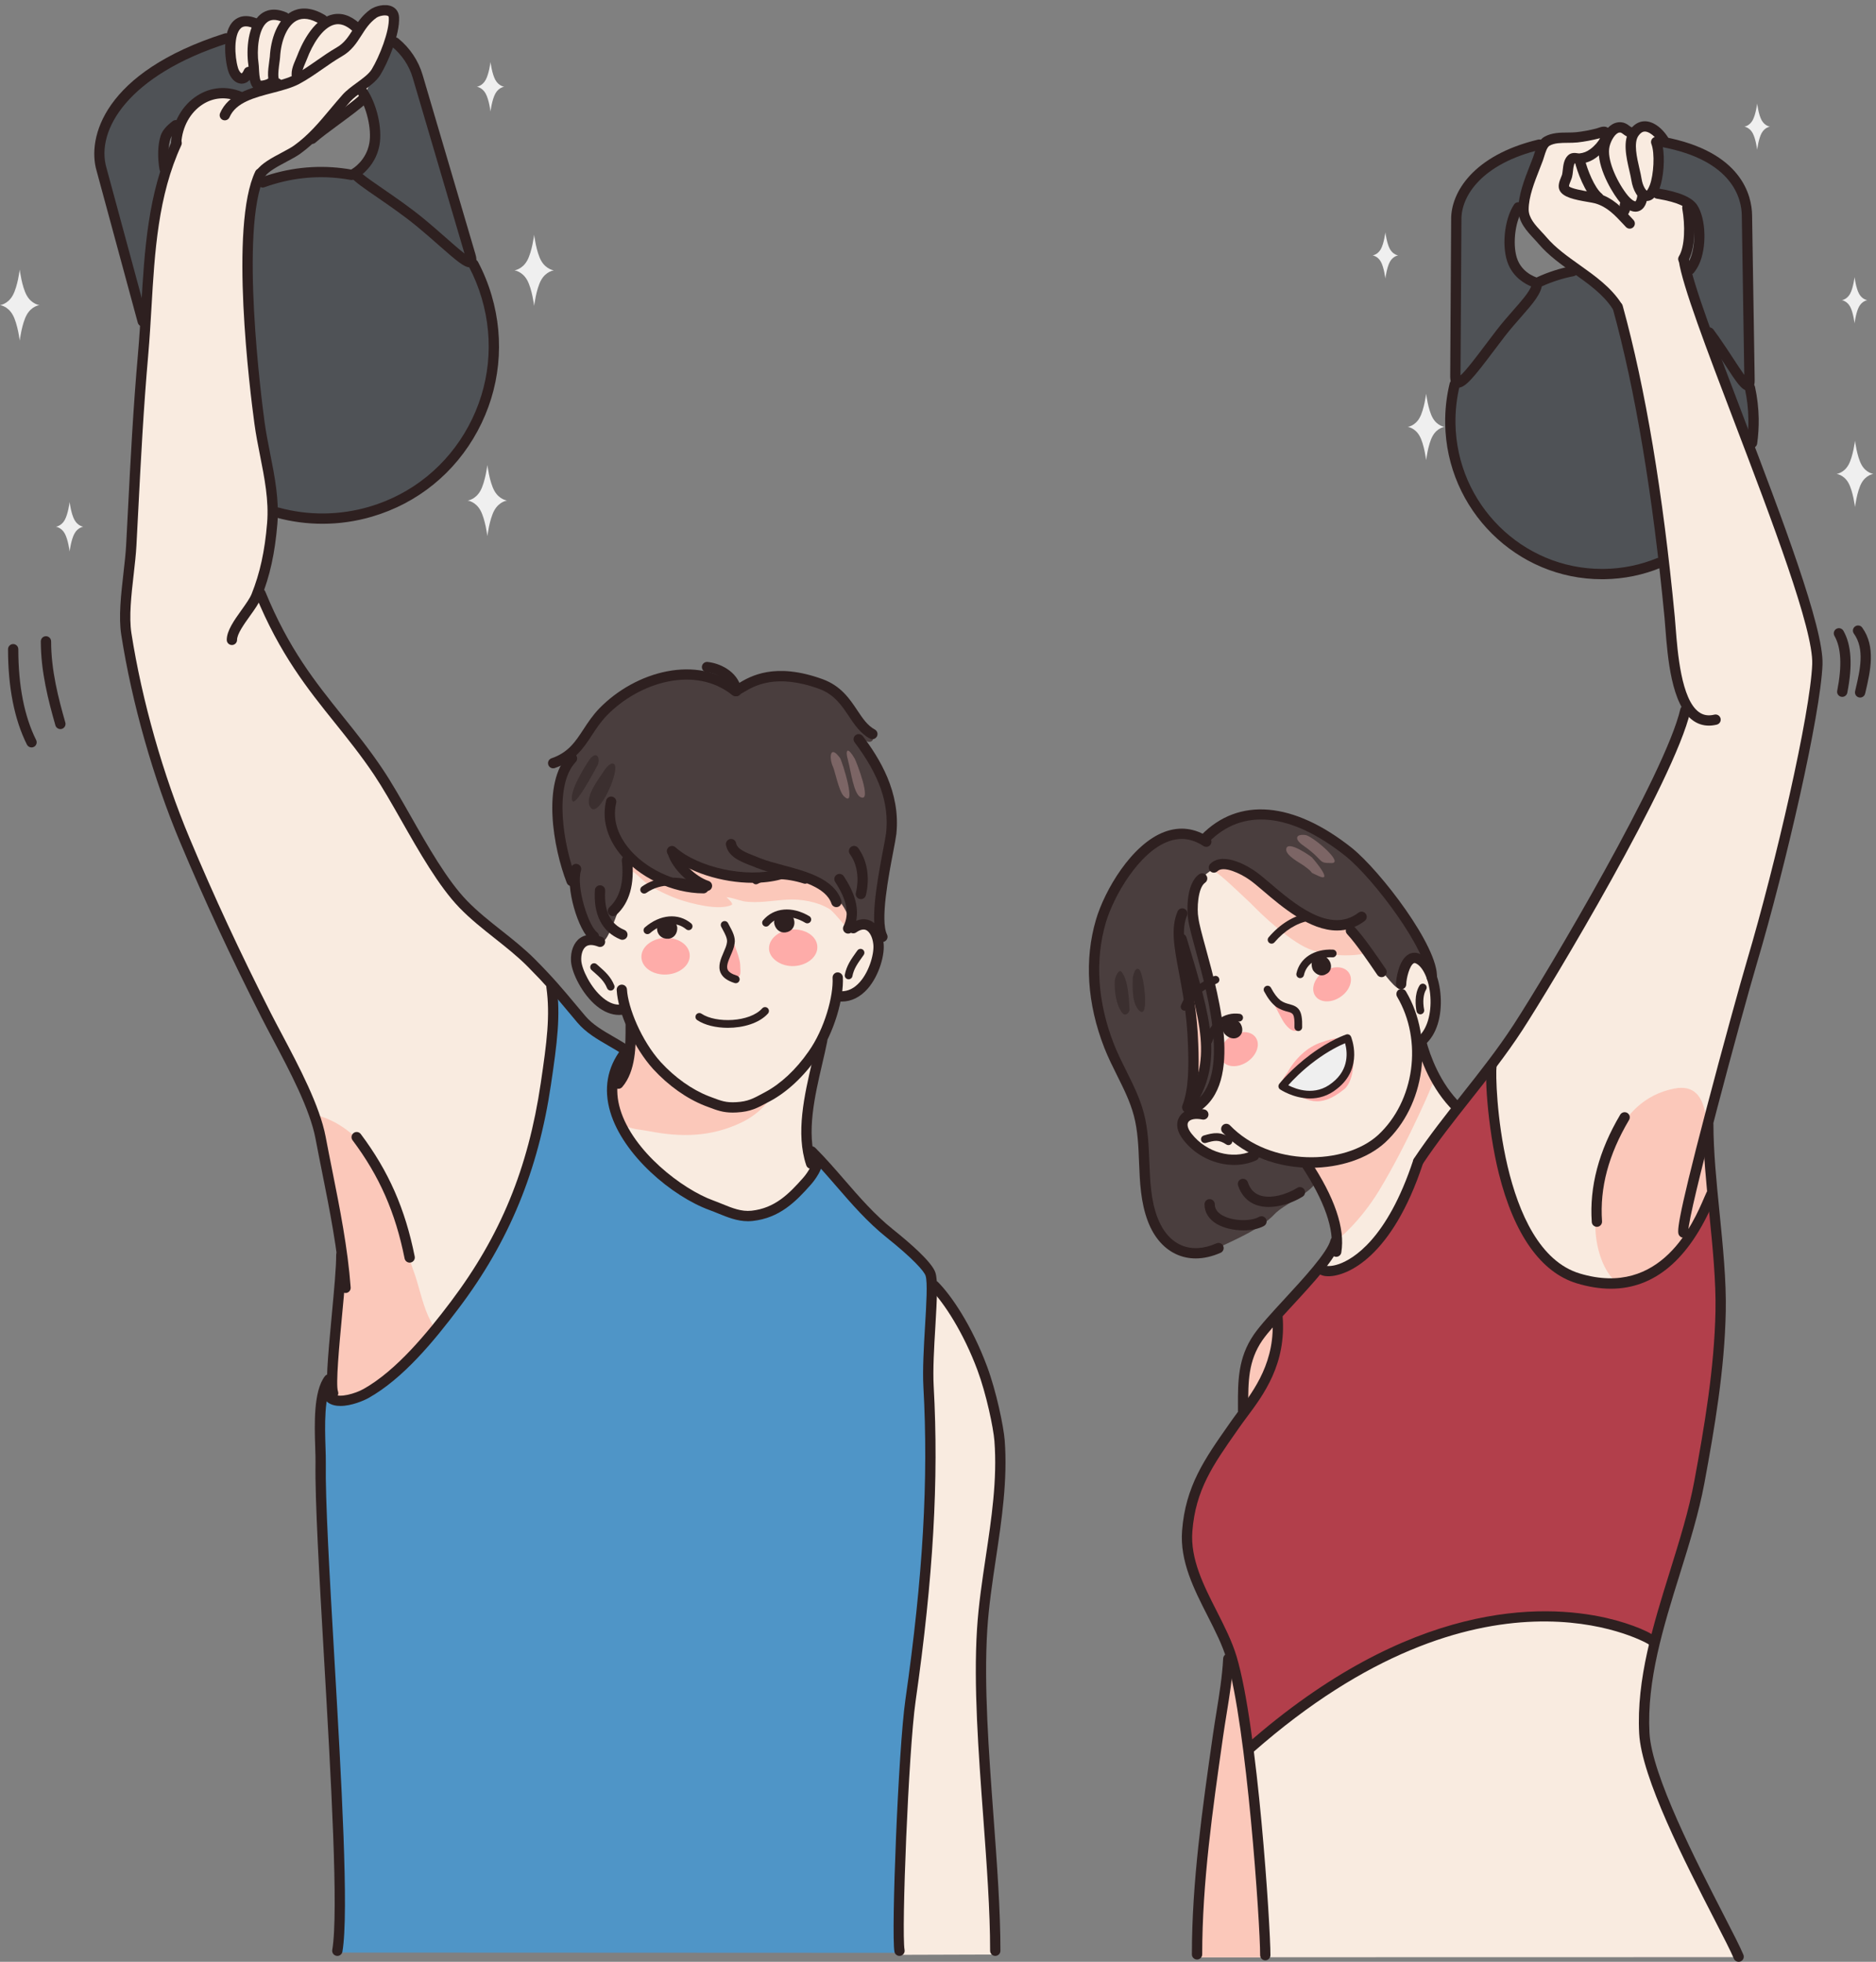 <?xml version="1.0" encoding="UTF-8"?><svg xmlns="http://www.w3.org/2000/svg" xmlns:xlink="http://www.w3.org/1999/xlink" height="501.3" preserveAspectRatio="xMidYMid meet" version="1.0" viewBox="0.0 -1.3 479.3 501.3" width="479.3" zoomAndPan="magnify"><rect x="0.0" y="-1.3" width="479.3" height="501.3" fill="#808080" stroke="none"/><defs><clipPath id="a"><path d="M 469 111 L 478.648 111 L 478.648 129 L 469 129 Z M 469 111"/></clipPath></defs><g><g><path d="M 302.805 391.289 C 302.426 387.949 304.418 380.863 309.172 372.672 C 313.688 364.887 320.863 356.094 324.258 349.059 C 327.945 341.406 325.891 335.93 326.191 334.477 C 326.34 333.738 333.93 326.824 336.824 322.762 C 343.926 312.801 365.457 288.379 372.566 281.395 C 373.711 280.277 379.977 271.645 381.41 270.824 C 400.219 260.188 437.758 281.723 437.758 303.832 C 437.758 308.844 440.738 326.965 439.785 336.523 C 438.777 346.609 437.422 359.82 435.469 370.352 C 432.539 386.137 428.402 399.102 425.629 407.812 C 423.676 413.938 422.652 418.496 422.086 418.102 C 420.023 416.66 416.824 414.66 409.934 413.328 C 400.055 411.426 384.68 410.855 371.859 414.922 C 357.809 419.387 342.695 427.617 332.777 434.441 C 323.641 440.719 319.117 445.809 319.059 445.32 C 318.738 442.93 315.445 423.855 314.277 420.938 C 311.469 413.938 303.859 400.48 302.805 391.289" fill="#b23f4b" fill-rule="evenodd"/></g><g><path d="M 296.461 314.578 C 295.738 313.426 293.734 308.844 293.031 304.102 C 291.621 294.688 292.387 285.605 289.617 279.305 C 287.441 274.336 282.156 264.617 281.09 259.707 C 280.023 254.793 279.328 249.621 279.395 245.332 C 279.586 241.203 281.062 233.332 283.086 229.809 C 285 226.125 287.641 221.457 289.574 219.172 C 291.406 216.723 293.191 215.234 295.84 213.629 C 298.445 212.289 299.664 211.676 302.027 211.68 C 304.496 211.844 306.836 213.258 308.621 211.773 C 310.418 210.293 316.203 207.438 319.309 207.164 C 322.41 206.883 329.125 207.395 331.453 208.367 C 333.773 209.34 339.629 212.328 342.781 214.844 C 345.945 217.352 351.301 222.336 354 225.875 C 356.812 229.574 361.691 236.562 364.289 241.816 C 365.176 243.602 366.609 250.797 364.27 257.199 C 359.699 269.723 347.484 286.105 335.863 301.34 C 333.766 304.098 327.789 306.652 325.676 308.914 C 321.844 313.008 314.691 315.785 311.348 317.523 C 302.684 322.031 296.828 315.164 296.461 314.578" fill="#4a3e3e" fill-rule="evenodd"/></g><g><path d="M 309.055 278.359 C 311.297 272.789 311.641 268.547 310.875 259.664 C 309.887 248.102 303.996 232.191 304.633 229.387 C 305.664 224.434 306.922 222.855 309.141 221.309 C 311.676 219.543 313.059 218.816 316.359 220.52 C 321.344 222.941 329.699 230.543 335.277 233.488 C 338.691 235.352 343.777 234.875 344.047 234.918 C 346.832 237.223 350.047 242.523 351.594 244.742 C 353.027 246.809 357.379 252.723 357.824 250.996 C 358.23 249.539 359.078 244 360.844 243.484 C 362.758 242.859 365.012 245.758 365.578 247.25 C 366.367 249.055 367.031 255.426 365.988 259.68 C 365.141 262.859 363.789 263.082 363.066 264.762 C 362.871 265.43 364.711 270.77 367.262 275.254 C 369.238 278.723 372.117 281.574 371.855 282.051 C 370.625 284.211 363.059 293.023 362.141 296.02 C 361.355 298.535 359.262 304.355 356.688 308.898 C 353.871 313.898 350.555 317.566 349.527 318.543 C 347.285 320.68 338.562 324.656 337.41 322.914 C 336.094 320.926 341.938 318.066 341.555 314.465 C 340.648 306.121 334.797 295.59 332.762 295.531 C 330.586 295.473 329.156 295.285 329.062 295.273 C 326.371 294.789 321.836 293.004 320.984 293.129 C 319.805 293.473 318.902 293.867 317.891 294.105 C 312.285 295.18 309.258 294.223 306.707 292.234 C 304.367 290.566 300.867 287.582 301.781 284.832 C 302.391 282.996 303.672 282.805 305.414 281.594 C 306.902 281.027 308.848 278.734 309.055 278.359" fill="#f9ebe0" fill-rule="evenodd"/></g><g><path d="M 312.258 269.766 C 311.039 268.027 311.949 265.27 314.328 263.613 C 316.711 261.957 319.605 262.062 320.82 263.805 C 322.039 265.551 321.129 268.301 318.75 269.961 C 316.367 271.613 313.473 271.512 312.258 269.766" fill="#feaca9" fill-rule="evenodd"/></g><g><path d="M 336.051 253.203 C 334.84 251.457 335.742 248.707 338.121 247.051 C 340.504 245.395 343.398 245.496 344.613 247.242 C 345.832 248.988 344.922 251.742 342.543 253.395 C 340.16 255.055 337.266 254.953 336.051 253.203" fill="#feaca9" fill-rule="evenodd"/></g><g><path d="M 328.031 259.961 C 327.703 259.484 326.98 258.105 326.254 256.727 C 324.695 253.809 323.121 250.195 324.355 252.637 C 326.133 255.871 329.707 255.262 331.039 257.164 C 332.363 259.07 332.828 261.098 331.719 261.871 C 330.609 262.645 329.254 261.703 328.031 259.961" fill="#feaca9" fill-rule="evenodd"/></g><g><path d="M 327.551 275.84 C 326.949 275.32 328.574 273.246 328.934 272.758 C 330.801 269.34 334.008 266.168 337.684 265.023 C 339.02 264.566 340.34 264.109 341.895 263.973 C 342.594 263.957 344.57 263.758 343.984 263.93 C 341.75 264.777 339.738 265.945 337.727 267.109 C 336.457 267.996 335.184 268.879 333.758 269.871 C 331.855 271.199 330.328 272.73 328.918 274.422 C 328.711 274.801 327.887 276.316 327.551 275.84" fill="#feaca9" fill-rule="evenodd"/></g><g><path d="M 329.977 276.273 C 334.27 279.402 340.023 277.52 342.473 273.934 C 343.727 272.352 344.176 270.629 344.242 268.695 C 344.297 268.426 343.805 265.699 344.078 265.746 C 346.734 267.195 346.031 274.988 343.441 277.02 C 337.117 282.137 333.594 280.117 328.797 276.617 L 329.977 276.273" fill="#feaca9" fill-rule="evenodd"/></g><g><path d="M 304.418 280.168 C 304.418 280.168 304.812 275.656 304.867 273.027 C 304.926 270.398 304.855 264.555 304.473 261.297 C 304.086 258.027 303.824 253.262 303.055 249.094 C 302.375 245.09 301.051 237.77 301.617 239.262 C 302.184 240.754 304.547 249.227 305.289 251.305 C 305.871 253.492 307.41 258.066 307.645 261.441 C 308.027 264.703 308.363 268.238 307.977 270.391 C 307.59 272.543 307.574 274.207 306.645 276.262 C 305.785 278.746 304.418 280.168 304.418 280.168" fill="#fbc8ba" fill-rule="evenodd"/></g><g><path d="M 309.988 221.184 C 311.664 221.902 316.977 227.156 319.602 229.57 C 322.168 232.25 330.105 239.922 335.492 241.582 C 343.527 243.992 349.555 242.156 349.555 242.156 C 349.555 242.156 347.895 239.777 346.309 237.824 C 344.82 236.031 343.512 234.824 342.109 234.855 C 340.676 235.152 334.961 233.711 332.469 232.152 C 330.129 230.484 325.16 226.402 323.477 224.988 C 321.781 223.574 318.402 220.746 316.996 220.078 C 315.586 219.406 313.91 218.691 312.578 219.145 C 310.98 219.555 308.211 220.309 309.988 221.184" fill="#fbc8ba" fill-rule="evenodd"/></g><g><path d="M 286.918 257.73 C 285.164 255.891 284.656 251.77 284.82 249.305 C 284.812 248.605 285.828 246.012 286.602 247.121 C 288.199 249.074 288.449 253.84 288.559 256.359 C 288.793 257.371 287.633 258.414 286.918 257.73" fill="#3b2f2f" fill-rule="evenodd"/></g><g><path d="M 291.086 256.949 C 289.18 255.219 289.359 251.09 289.418 248.457 C 289.516 247.922 290.105 245.391 291.148 246.547 C 292.301 247.863 293.707 259.363 291.086 256.949" fill="#3b2f2f" fill-rule="evenodd"/></g><g><path d="M 336.824 222.52 C 333.738 221.137 336.445 222.312 333.129 219.914 C 332.148 219.184 328.195 217.227 328.645 215.504 C 329.141 213.508 334.574 217.258 335.176 217.785 C 336.223 218.941 340.668 224.32 336.824 222.52" fill="#7c6565" fill-rule="evenodd"/></g><g><path d="M 340.195 219.238 C 336.438 219.258 338.629 218.68 332.699 214.562 C 330.738 213.098 330.98 211.754 333.559 212.074 C 335.449 212.414 343.52 219.273 340.195 219.238" fill="#7c6565" fill-rule="evenodd"/></g><g><path d="M 333.207 295.789 C 336.516 294.609 340.211 295.746 343.703 294.863 C 349.082 293.492 355.441 288.891 358.09 283.996 C 360.121 280.234 360.93 275.895 361.641 271.727 C 361.883 270.305 362.148 268.895 362.406 267.477 C 362.449 267.227 362.77 265.039 362.945 265.184 C 363.617 265.73 363.844 267.387 364.16 268.137 C 364.727 269.453 366.781 271.797 366.918 273.129 C 366.996 273.922 359.621 290.984 352.312 302.969 C 347.484 310.898 341.758 315.605 341.598 315.488 C 341.285 315.258 341.492 313.617 341.406 313.172 C 341.004 311.141 340.719 309.012 339.723 307.145 C 338.211 304.309 336.695 301.516 335.07 298.727 C 334.703 298.105 332.578 296.016 333.207 295.789" fill="#fbc8ba" fill-rule="evenodd"/></g><g><path d="M 326.211 334.488 C 326.211 334.488 326.676 336.773 326.441 338.969 C 326.199 341.168 326.414 343.512 325.711 345.438 C 325.016 347.363 323.562 351.16 322.395 353.379 C 321.223 355.598 320.141 356.949 318.859 358.457 C 317.578 359.965 317.59 359.043 317.555 356.984 C 317.52 354.922 317.535 351.105 317.871 349.012 C 318.207 346.918 318.617 344.16 319.812 342.312 C 321.02 340.461 322.309 338.914 323.434 337.574 C 324.551 336.23 326.211 334.488 326.211 334.488" fill="#fbc8ba" fill-rule="evenodd"/></g><g><path d="M 314.527 422.32 C 314.527 422.32 316.203 428.059 316.84 431.906 C 317.469 435.754 318.516 440.863 318.652 443.172 C 318.793 445.48 318.938 445.34 321.387 443.383 C 323.836 441.422 331.395 435.406 335.383 432.746 C 339.371 430.09 345.594 425.887 351.121 423.09 C 356.645 420.293 364.84 416.793 370.504 415.324 C 376.176 413.855 385.691 412.246 391.004 412.035 C 396.324 411.824 404.93 412.246 409.621 413.293 C 414.309 414.344 419 415.391 420.961 416.859 C 422.91 418.332 423.059 419.02 422.156 422.109 C 421.254 425.199 420.195 430.398 419.895 433.941 C 419.594 437.488 419.285 440.949 420.266 444.871 C 421.254 448.789 424.191 457.23 426.145 461.152 C 428.105 465.066 432.18 474.562 434.359 478.715 C 436.543 482.855 444.625 498.809 444.625 498.809 L 305.727 498.836 C 305.727 498.836 306.609 473.617 307.352 468.887 C 308.09 464.152 314.527 422.32 314.527 422.32" fill="#f9ebe0" fill-rule="evenodd"/></g><g><path d="M 314.527 422.32 C 314.527 422.32 316.203 428.059 316.84 431.906 C 317.469 435.754 318.516 440.863 318.652 443.172 C 318.715 444.145 320.191 454.844 321.172 466.105 C 322.531 481.641 323.512 498.883 323.512 498.883 L 305.727 498.836 C 305.727 498.836 306.609 473.617 307.352 468.887 C 308.09 464.152 314.527 422.32 314.527 422.32" fill="#fbc8ba" fill-rule="evenodd"/></g><g><path d="M 353.949 69.871 C 353.949 69.871 353.613 67.062 352.797 65.586 C 351.973 64.109 350.672 63.965 350.672 63.965 C 350.672 63.965 351.973 63.82 352.797 62.344 C 353.613 60.863 353.949 58.059 353.949 58.059 C 353.949 58.059 354.293 60.863 355.109 62.344 C 355.934 63.82 357.23 63.965 357.23 63.965 C 357.23 63.965 355.934 64.109 355.109 65.586 C 354.293 67.062 353.949 69.871 353.949 69.871" fill="#efefef" fill-rule="evenodd"/></g><g><path d="M 364.367 116.27 C 364.367 116.27 363.875 112.23 362.699 110.113 C 361.52 107.988 359.656 107.785 359.656 107.785 C 359.656 107.785 361.52 107.574 362.699 105.453 C 363.875 103.332 364.367 99.301 364.367 99.301 C 364.367 99.301 364.848 103.332 366.023 105.453 C 367.203 107.574 369.066 107.785 369.066 107.785 C 369.066 107.785 367.203 107.988 366.023 110.113 C 364.848 112.23 364.367 116.27 364.367 116.27" fill="#efefef" fill-rule="evenodd"/></g><g clip-path="url(#a)"><path d="M 473.938 128.281 C 473.938 128.281 473.445 124.25 472.277 122.125 C 471.102 120.008 469.234 119.801 469.234 119.801 C 469.234 119.801 471.102 119.59 472.277 117.473 C 473.445 115.348 473.938 111.312 473.938 111.312 C 473.938 111.312 474.426 115.348 475.605 117.473 C 476.781 119.59 478.645 119.801 478.645 119.801 C 478.645 119.801 476.781 120.008 475.605 122.125 C 474.426 124.25 473.938 128.281 473.938 128.281" fill="#efefef" fill-rule="evenodd"/></g><g><path d="M 448.938 36.973 C 448.938 36.973 448.598 34.16 447.777 32.688 C 446.953 31.211 445.656 31.062 445.656 31.062 C 445.656 31.062 446.953 30.914 447.777 29.441 C 448.598 27.965 448.938 25.156 448.938 25.156 C 448.938 25.156 449.273 27.965 450.09 29.441 C 450.918 30.914 452.215 31.062 452.215 31.062 C 452.215 31.062 450.918 31.211 450.09 32.688 C 449.273 34.16 448.938 36.973 448.938 36.973" fill="#efefef" fill-rule="evenodd"/></g><g><path d="M 473.824 81.312 C 473.824 81.312 473.488 78.508 472.672 77.027 C 471.848 75.555 470.551 75.406 470.551 75.406 C 470.551 75.406 471.848 75.262 472.672 73.785 C 473.488 72.309 473.824 69.504 473.824 69.504 C 473.824 69.504 474.168 72.309 474.984 73.785 C 475.801 75.262 477.105 75.406 477.105 75.406 C 477.105 75.406 475.801 75.555 474.984 77.027 C 474.168 78.508 473.824 81.312 473.824 81.312" fill="#efefef" fill-rule="evenodd"/></g><g><path d="M 447.109 97.852 C 447.66 100.387 447.977 103.016 448.012 105.719 C 448.348 127.297 431.285 145.059 409.891 145.391 C 388.492 145.723 370.883 128.5 370.547 106.926 C 370.496 103.484 370.883 100.145 371.656 96.957 C 371.656 96.957 379.777 79.691 392.895 71.156 C 397.168 68.379 403.555 67.355 408.281 67.062 C 413.895 66.719 421.906 68.145 427.262 71.719 C 438.918 79.496 446.25 93.945 447.109 97.852" fill="#4f5256" fill-rule="evenodd"/></g><g><path d="M 410.172 33.809 C 438.418 33.656 446.188 44.809 446.324 53.699 L 446.988 95.738 C 447.059 100.402 443.062 92.652 438.016 85.492 C 433.441 78.992 427.82 73.348 426.754 70.973 C 426.754 70.973 430.82 70.012 432.855 65.777 C 434.672 61.996 434.617 55.113 432.539 51.867 C 429.676 47.395 412.934 47.176 409.578 47.18 C 406.504 47.184 390.574 47.723 387.926 51.684 C 385.676 55.059 384.938 61.938 386.594 65.797 C 388.383 69.98 392.68 71.008 392.68 71.008 C 392.688 74.062 387.832 78.129 383.379 83.891 C 377.613 91.367 371.902 99.957 371.828 94.934 L 372.066 54.855 C 371.93 45.961 381.84 33.953 410.172 33.809" fill="#4f5256" fill-rule="evenodd"/></g><g><path d="M 380.707 271.812 C 380.809 270.348 386.164 264.234 392.844 253.285 C 405.215 232.984 423.48 200.363 430.812 180.27 C 431.145 179.359 428.824 175.262 427.633 166.98 C 426.203 157.066 425.66 141.848 423.395 128.184 C 419.609 105.387 415.75 82.504 413.355 76.949 C 413.027 76.199 410.301 73.371 406.914 70.637 C 403.02 67.492 398.207 64.238 394.512 60.539 C 391.203 57.234 388.84 53.453 389.172 52.008 C 389.523 50.461 390.781 44.602 392.207 40.141 C 393.137 37.25 394.027 35.07 395.145 34.609 C 397.676 33.559 405.91 33.367 410.188 32.414 C 411.582 32.102 413.02 30.617 414.266 31.059 C 415.082 31.352 416.344 31.863 417.102 32.461 C 417.445 32.734 418.863 30.332 420.719 30.738 C 422.672 31.172 425.07 34.418 425.402 34.824 C 425.637 35.109 423.625 34.594 423.762 36.383 C 423.91 38.172 423.281 45.273 422.422 47.137 C 421.727 48.664 430.039 48.766 430.555 50.133 C 431.945 53.809 431.902 56.195 431.523 60.453 C 431.359 62.277 429.73 63.105 430.254 65.145 C 433.07 76.207 443.551 102.863 452.035 126.68 C 458.988 146.207 464.473 164.051 464.508 167.875 C 464.551 173.293 461.496 191.168 455.98 213.473 C 451.055 233.375 444.211 256.672 440.105 271.66 C 437.473 281.289 436.328 287 436.328 287.82 C 436.328 290.824 436.621 294.449 437 298.016 C 437.223 300.188 438.004 302.047 437.238 304.582 C 436.441 307.238 433.648 311.48 432.309 313.852 C 427.906 321.59 420.039 326.777 412.426 326.777 C 406.707 326.777 399.531 325.109 394.562 320.125 C 390.188 315.742 386.242 307.328 383.879 297.41 C 381.496 287.449 380.422 275.969 380.707 271.812" fill="#f9ebe0" fill-rule="evenodd"/></g><g><path d="M 414.918 326.555 C 413.02 327 411.453 324.906 410.629 323.574 C 408.48 320.094 407.379 314.898 407.652 310.855 C 408.531 297.57 412.418 279.891 427.75 276.859 C 437.996 274.836 435.734 289.383 436.469 295.082 C 436.75 297.336 437.488 299.84 437.336 302.105 C 437.188 304.383 435.676 306.848 434.574 308.762 C 431.559 314 428.145 321.328 422.23 324.129 C 419.051 325.645 416.164 325.598 412.922 326.363 L 414.918 326.555" fill="#fbc8ba" fill-rule="evenodd"/></g><g><path d="M 86.316 497.637 C 86.316 497.637 86.973 476.086 85.785 452.223 C 84.711 430.707 81.738 407.273 82.277 396.758 C 82.922 384.211 80.02 358.805 83.207 352.395 C 85.992 346.785 118.605 251.191 140.078 251.191 C 141.016 251.191 143.875 256.391 148.441 260.574 C 152.41 264.203 158.148 266.875 159.012 267.176 C 171.805 271.652 196.59 282.594 209.742 295.18 C 214.441 299.684 220.148 308.105 226.344 313.129 C 230.109 316.18 234.941 319.613 237.32 323.695 C 255.062 354.121 236.246 409.188 236.246 425.191 C 236.246 459.984 229.457 497.699 229.457 497.699 L 86.316 497.637" fill="#4f95c7" fill-rule="evenodd"/></g><g><path d="M 151.758 238.695 C 151.758 238.695 148.594 232.5 147.906 230.285 C 147.211 227.887 146.008 223.27 145.312 220.871 C 144.426 218.48 142.816 213.316 142.793 209.57 C 142.582 205.832 141.883 203.43 143.195 200.168 C 144.328 196.914 144.23 195.234 145.957 192.508 C 147.676 189.781 150.09 186.082 152.387 183.516 C 154.676 180.945 161.465 174.934 164.039 174.035 C 166.613 173.141 170.852 171.773 174.219 171.586 C 177.578 171.395 178.867 170.945 182.145 172.449 C 185.605 173.941 188.848 174.883 190.484 174.039 C 192.141 173.383 197.289 171.59 199.531 171.461 C 201.777 171.336 208.82 173.184 210.922 173.816 C 213.02 174.449 214.402 175.684 216.441 178.57 C 218.48 181.453 219.34 183.281 221.691 185.211 C 224.246 187.133 222.848 188.898 221.293 188.047 C 219.742 187.195 221.211 189.93 222.242 191.559 C 223.273 193.188 224.828 197.414 226.137 200.719 C 227.453 204.02 228.5 206.02 227.805 210.188 C 227.102 214.355 227.898 215.246 226.43 219.082 C 224.961 222.914 225.586 224.008 225.059 227.973 C 224.512 231.57 224.934 235.672 224.719 238.5 C 224.504 244.699 200.48 244.375 189.93 246.852 C 179.367 249.137 151.758 238.695 151.758 238.695" fill="#4a3e3e" fill-rule="evenodd"/></g><g><path d="M 146.973 243.473 C 146.82 240.855 149.609 237.133 154.035 239.133 C 155.188 239.629 158.422 230.441 160 225.289 C 161.109 221.66 159.777 217.984 160.688 217.555 C 161.789 217.121 164.645 221.086 168.699 223.105 C 172.75 225.129 178.207 225.383 179.152 225.516 C 181.801 225.93 177.926 223.711 175.355 221.414 C 172.973 219.113 171.715 216.742 172.461 216.703 C 174.141 216.605 176.609 220.406 188.547 222.543 C 197.84 224.266 198.914 220.078 201.219 221.07 C 205.637 222.887 214.336 224.086 216.871 235.758 C 217.133 237.055 218.523 235.102 219.828 235.023 C 224.145 234.969 224.457 237.203 224.668 240.941 C 225.098 245.23 223.07 249.098 220.566 251.305 C 217.891 253.707 214.445 252.629 213.941 253.59 C 213.602 254.176 213.414 255.477 212.445 258.152 C 211.137 261.605 210.906 262.914 210.793 264.234 C 210.637 265.32 206.559 275.355 205.93 283.523 C 205.344 291.035 208.207 296.73 207.992 297.801 C 207.449 300.562 202.234 304.824 198.527 307.066 C 194.926 309.25 192.047 309.152 190.43 309.238 C 188.395 309.344 179.68 306.684 173.344 302.496 C 165.883 297.574 160.68 290.711 158.301 286.184 C 156.668 283.062 156.16 278.645 156.527 276.602 C 156.914 274.422 158.258 274.648 159.234 272.48 C 160.656 269.34 161.031 267.316 161.281 263.945 C 161.438 260.918 160.148 257.543 159.762 257.375 C 158.18 255.965 154.406 255.617 152.602 253.469 C 148.828 249.742 147.09 245.715 146.973 243.473" fill="#f9ebe0" fill-rule="evenodd"/></g><g><path d="M 160.895 221.109 C 162.223 221.41 163.836 223.379 165.012 224.254 C 167.359 225.996 170.637 227.496 173.316 228.473 C 176.57 229.598 183.613 231.449 186.906 229.949 C 187.629 229.535 185.281 227.793 185.668 227.957 C 186.984 228.074 188.711 228.723 190.043 229.023 C 193.637 229.57 197.531 228.785 201.082 228.586 C 204.641 228.383 208.801 229.086 211.91 230.973 C 212.879 231.48 216.52 236.148 216.707 236.141 C 217.824 232.703 214.797 229.246 212.789 226.922 C 210.191 224.066 204.023 220.914 199.91 221.148 C 198.605 221.223 197.348 222.23 195.871 222.691 C 192.363 223.641 186.664 222.461 183.062 221.73 C 180.785 221.297 178.113 220.508 176.172 219.305 C 175.195 218.609 173.395 216.648 172.098 216.91 C 171.535 216.941 172.586 218.945 172.785 219.125 C 174.02 221.113 175.781 222.332 177.562 223.918 C 177.762 224.094 180.098 225.648 179.359 225.875 C 175.848 226.824 168.527 223.492 165.609 221.594 C 164.445 220.906 163.062 219.676 162.074 218.793 C 160.898 217.922 160.133 217.59 159.941 217.598 C 159.602 218.184 160.32 220.957 160.895 221.109" fill="#fbc8ba" fill-rule="evenodd"/></g><g><path d="M 163.879 243.395 C 163.727 240.777 166.414 238.559 169.785 238.371 C 173.148 238.176 176.066 240.078 176.219 242.695 C 176.367 245.312 173.68 247.531 170.312 247.719 C 166.945 247.906 164.023 246.012 163.879 243.395" fill="#feaca9" fill-rule="evenodd"/></g><g><path d="M 196.48 241.234 C 196.336 238.613 199.023 236.398 202.387 236.211 C 205.754 236.016 208.672 237.914 208.82 240.531 C 208.973 243.148 206.281 245.363 202.922 245.559 C 199.551 245.746 196.621 243.66 196.48 241.234" fill="#feaca9" fill-rule="evenodd"/></g><g><path d="M 184.594 245.031 C 184.543 244.098 185.395 242.547 185.871 241.02 C 186.492 238.734 186.227 237.434 186.211 237.062 C 186.184 236.688 188.969 242.719 189.105 245.148 C 189.254 247.77 189.289 248.328 187.977 248.406 C 186.281 248.312 184.75 247.648 184.594 245.031" fill="#feaca9" fill-rule="evenodd"/></g><g><path d="M 146.184 203.188 C 145.484 200.785 149.445 194.562 150.484 193.004 C 152.043 190.664 153.41 191.707 152.789 193.996 C 152.281 194.961 146.695 205.594 146.184 203.188" fill="#3b2f2f" fill-rule="evenodd"/></g><g><path d="M 150.984 205.164 C 148.977 202.84 152.824 197.934 154.379 195.594 C 154.723 195.016 156.125 193.242 156.914 193.949 C 158.508 195.547 153.004 207.676 150.984 205.164" fill="#3b2f2f" fill-rule="evenodd"/></g><g><path d="M 215.523 202.07 C 214.328 200.824 213.281 195.629 212.855 194.719 C 211.793 192.523 211.953 188.766 214.602 192.367 C 215.211 193.27 219.113 205.805 215.523 202.07" fill="#7c6565" fill-rule="evenodd"/></g><g><path d="M 219.855 202.387 C 218.121 201.547 217.43 195.961 216.707 193.184 C 215.77 189.859 216.691 189.621 218.359 192.531 C 218.773 193.258 222.941 203.898 219.855 202.387" fill="#7c6565" fill-rule="evenodd"/></g><g><path d="M 161.445 260.996 C 161.609 263.211 163.941 265.52 165.09 267.379 C 169.328 274.23 180.379 280.969 185.875 281.777 C 189.09 282.254 191.66 280.695 194.559 279.363 C 195.328 279.008 196.098 278.645 196.824 278.207 C 196.922 278.148 197.996 277.402 198.055 277.484 C 198.32 277.887 196.859 279.266 196.602 279.625 C 194.781 282.199 192.184 284.234 189.348 285.574 C 181.637 289.227 174.105 289.352 165.879 287.762 C 163.613 287.32 161.195 287.285 159.156 286.086 C 156.727 284.664 156.109 279.512 156.531 277.035 C 156.805 275.441 158.434 275.141 159.227 273.605 C 160.746 270.691 160.379 267.105 160.594 263.953 C 160.672 262.766 161.289 260.746 160.801 259.578 L 161.445 260.996" fill="#fbc8ba" fill-rule="evenodd"/></g><g><path d="M 120.961 66.223 C 122.336 68.828 123.473 71.605 124.34 74.543 C 131.25 98.012 117.992 122.59 94.727 129.441 C 71.457 136.297 46.992 122.824 40.082 99.359 C 38.98 95.621 38.391 91.852 38.273 88.133 C 38.273 88.133 41.914 66.812 53.648 53.512 C 57.473 49.18 64.133 46.121 69.215 44.367 C 75.242 42.289 84.418 41.422 91.355 43.699 C 106.441 48.656 118.836 62.219 120.961 66.223" fill="#4f5256" fill-rule="evenodd"/></g><g><path d="M 61.195 7.473 C 91.992 -1.258 103.871 8.559 106.715 18.234 L 120.188 63.953 C 121.684 69.023 114.969 61.77 107.285 55.48 C 100.309 49.77 92.465 45.309 90.574 43.035 C 90.574 43.035 94.727 40.754 95.664 35.512 C 96.5 30.836 94.355 23.328 91.098 20.41 C 86.621 16.398 68.258 21.238 64.598 22.262 C 61.246 23.191 44.004 28.613 42.309 33.746 C 40.871 38.113 42.152 45.855 45.137 49.57 C 48.359 53.594 53.371 53.41 53.371 53.41 C 54.301 56.746 50.227 62.66 47.113 70.312 C 43.082 80.223 39.449 91.336 37.84 85.871 L 25.949 42.023 C 23.105 32.348 30.281 16.227 61.195 7.473" fill="#4f5256" fill-rule="evenodd"/></g><g><path d="M 31.723 156.27 C 31.723 154.41 32.941 147.051 33.457 137.555 C 34.645 115.527 36.145 79.484 39.121 55.984 C 40.582 44.469 43.82 37.133 44.879 34.812 C 45.418 33.641 46.129 27.289 50.035 24.824 C 55.164 21.59 57.953 23.27 60.668 23.383 C 61.16 23.402 63.762 21.965 67.441 21.562 C 67.855 21.516 64.133 19.488 63.91 17.785 C 63.746 16.574 61.77 19.43 60.762 18.609 C 59.387 17.496 59.164 15.48 58.828 13.938 C 58.398 12 58.621 6.656 60.652 4.758 C 61.887 3.605 65.125 5.293 65.406 5.273 C 66.027 5.246 66.781 3.215 68.039 2.719 C 69.797 2.027 72.176 2.855 73.262 3.344 C 73.934 3.645 75.254 2.164 77.32 2.121 C 79.398 2.074 82.227 3.461 82.871 3.996 C 83.465 4.484 84.773 3.035 86.801 3.242 C 88.535 3.418 91.055 5.223 91.398 5.777 C 91.801 6.418 93.352 3.484 95.32 2.094 C 97.312 0.684 99.738 0.824 100.195 1.426 C 102.145 3.973 97.613 14.441 96.016 17.125 C 94.371 19.883 93.367 22.879 92.887 23.555 C 92.223 24.469 89.973 27.301 89.695 27.312 C 87.238 27.383 81.102 33.711 76.047 36.746 C 70.762 39.91 67.039 41.156 66.324 43.086 C 64.734 47.34 62.859 57.578 62.953 66.91 C 63.074 79.617 64.305 94.93 66.066 106.855 C 67.203 114.512 68.879 120.309 69.547 124.652 C 70.332 129.742 69.129 136.578 68.047 141.332 C 66.969 146.086 66.031 148.766 66.418 150.199 C 67.754 155.152 71.535 160.836 78.504 171.781 C 83 178.844 89.086 184.676 94.492 192.855 C 101.781 203.871 108.383 217.086 113.266 223.945 C 119.672 232.945 140.98 246.184 140.98 250.672 C 140.98 253.902 140.867 262.562 140.016 270.934 C 138.707 283.895 135.625 298.883 128.453 313 C 122.152 325.414 110.648 340.617 102.277 348.25 C 94.164 355.645 89.129 355.645 85.977 357.062 C 84.945 357.523 85.266 347.895 85.922 337.535 C 86.336 331.137 87.094 325.551 87.074 318.617 C 87.059 308.305 80.68 284.332 79.812 282.141 C 75.707 271.824 56.793 238.141 43.906 204.387 C 37.367 187.23 31.723 163.508 31.723 156.27" fill="#f9ebe0" fill-rule="evenodd"/></g><g><path d="M 80.902 283.676 C 92.293 286.633 99.352 298.902 102.273 309.77 C 103.434 314.086 103.922 318.871 105.496 323.004 C 106.992 326.926 107.695 331.137 109.395 334.98 C 109.898 336.121 111.246 338.137 110.781 339.438 C 110.328 340.746 107.09 343.371 106.004 344.461 C 100.82 349.633 95.121 356.398 86.68 356.395 C 83.137 356.391 84.953 349.066 85.047 346.871 C 85.477 336.773 87.133 325.594 86.961 318.699 C 86.91 316.688 84.152 299.297 82.355 291.434 C 82.184 290.672 80.535 283.578 80.902 283.676" fill="#fbc8ba" fill-rule="evenodd"/></g><g><path d="M 327.609 276.27 C 327.609 276.27 330.488 272.621 335.457 268.926 C 340.418 265.234 344.25 263.977 344.25 263.977 C 344.25 263.977 347.406 271.207 340.961 276.16 C 334.789 281.164 327.609 276.27 327.609 276.27" fill="#efefef" fill-rule="evenodd"/></g><g><path d="M 334.918 297.102 C 326.836 297.102 318.355 294.328 312.355 288.086 C 311.855 287.559 311.871 286.727 312.395 286.223 C 312.91 285.723 313.746 285.738 314.254 286.262 C 324.465 296.887 343.59 296.5 352.09 288.73 C 361.418 280.098 363.559 264.57 356.938 253.379 C 356.578 252.75 356.785 251.941 357.402 251.574 C 358.031 251.211 358.84 251.414 359.207 252.039 C 366.43 264.258 364.082 281.227 353.871 290.668 C 349.367 294.777 342.316 297.102 334.918 297.102" fill="#2e2020"/></g><g><path d="M 331.703 262.16 C 331.703 262.16 331.691 262.16 331.688 262.16 C 331.137 262.145 330.703 261.695 330.723 261.148 C 330.801 257.703 330.344 257.582 329.004 257.227 C 328.223 257.023 327.156 256.738 325.977 255.922 C 324.824 254.98 323.965 253.867 322.977 252.043 C 322.719 251.566 322.898 250.965 323.383 250.707 C 323.855 250.441 324.457 250.625 324.715 251.102 C 325.574 252.688 326.285 253.625 327.172 254.348 C 327.996 254.922 328.762 255.125 329.5 255.316 C 331.832 255.938 332.793 256.887 332.691 261.195 C 332.684 261.734 332.242 262.16 331.703 262.16" fill="#2e2020"/></g><g><path d="M 362.879 257.887 C 362.414 257.887 362.004 257.562 361.906 257.09 C 361.676 255.875 361.289 252.816 362.672 250.535 C 362.945 250.07 363.559 249.918 364.02 250.203 C 364.496 250.48 364.641 251.09 364.355 251.559 C 363.645 252.734 363.453 254.66 363.852 256.715 C 363.953 257.254 363.602 257.766 363.066 257.871 C 363 257.883 362.938 257.887 362.879 257.887" fill="#2e2020"/></g><g><path d="M 352.977 248.391 C 352.562 248.391 352.152 248.195 351.895 247.824 L 351.438 247.152 C 350.098 245.18 346.547 239.93 344.191 237.402 C 343.691 236.875 343.719 236.039 344.25 235.547 C 344.785 235.047 345.617 235.078 346.117 235.613 C 348.609 238.285 352.246 243.652 353.613 245.676 L 354.059 246.32 C 354.473 246.918 354.324 247.738 353.727 248.152 C 353.5 248.312 353.234 248.391 352.977 248.391" fill="#2e2020"/></g><g><path d="M 341.605 236.469 C 334.617 236.469 327.531 230.438 322.82 226.418 C 321.27 225.094 319.918 223.945 318.953 223.328 C 317.027 222 312.621 219.797 311.055 221.316 C 310.539 221.824 309.703 221.82 309.199 221.297 C 308.691 220.773 308.699 219.941 309.215 219.434 C 312.723 216.012 319.633 220.602 320.414 221.141 C 321.488 221.832 322.898 223.027 324.523 224.414 C 330.617 229.613 339.844 237.461 347.062 231.926 C 347.645 231.48 348.473 231.594 348.91 232.168 C 349.355 232.746 349.246 233.57 348.672 234.012 C 346.395 235.758 344.004 236.469 341.605 236.469" fill="#2e2020"/></g><g><path d="M 315.293 296.375 C 310.531 296.379 305.605 294.113 302.449 290.117 C 300.707 287.996 300.293 285.793 301.324 284.094 C 302.406 282.297 304.797 281.586 307.703 282.195 C 308.414 282.344 308.871 283.043 308.727 283.754 C 308.578 284.461 307.875 284.918 307.172 284.77 C 305.449 284.414 304.039 284.68 303.578 285.453 C 303.172 286.125 303.523 287.277 304.496 288.469 C 308.242 293.207 314.836 295.059 319.875 292.801 C 320.535 292.504 321.312 292.801 321.609 293.461 C 321.91 294.121 321.609 294.898 320.949 295.195 C 319.18 295.996 317.254 296.375 315.293 296.375" fill="#2e2020"/></g><g><path d="M 362.355 266.59 C 361.918 266.59 361.484 266.371 361.238 265.973 C 360.852 265.352 361.039 264.547 361.656 264.156 C 363.988 262.703 365.422 259.277 365.492 255 C 365.562 250.605 364.133 246.434 362.105 245.074 C 361.512 244.672 361.281 244.793 361.203 244.836 C 360.129 245.398 359.305 248.699 359.285 250.207 C 359.277 250.934 358.711 251.496 357.953 251.504 C 357.23 251.496 356.645 250.902 356.656 250.176 C 356.672 248.992 357.309 243.898 359.98 242.5 C 360.617 242.172 361.941 241.777 363.574 242.895 C 366.816 245.055 368.191 250.551 368.121 255.043 C 368.047 260.293 366.188 264.434 363.043 266.395 C 362.828 266.527 362.586 266.59 362.355 266.59" fill="#2e2020"/></g><g><path d="M 313.848 291.312 C 313.66 291.312 313.461 291.258 313.301 291.141 C 311.406 289.859 310.281 290.109 308.113 290.75 C 307.59 290.898 307.039 290.605 306.887 290.082 C 306.73 289.559 307.031 289.008 307.559 288.855 C 310.031 288.129 311.848 287.773 314.398 289.508 C 314.855 289.812 314.977 290.426 314.664 290.879 C 314.477 291.156 314.168 291.312 313.848 291.312" fill="#2e2020"/></g><g><path d="M 365.801 249.75 C 365.773 249.75 365.75 249.75 365.727 249.75 C 364.992 249.703 364.441 249.082 364.496 248.355 C 364.891 241.996 351.258 223.488 343.762 217.441 C 329.812 206.34 317.391 205.094 308.785 213.941 C 308.277 214.461 307.445 214.477 306.93 213.969 C 306.406 213.461 306.395 212.625 306.902 212.105 C 316.438 202.305 330.473 203.496 345.402 215.387 C 352.676 221.246 367.605 240.684 367.117 248.52 C 367.074 249.219 366.496 249.75 365.801 249.75" fill="#2e2020"/></g><g><path d="M 304.461 283.57 C 303.98 283.57 303.516 283.301 303.285 282.836 C 302.957 282.188 303.23 281.395 303.887 281.078 C 314.848 275.668 308.762 253.477 305.484 241.555 C 304.539 238.082 303.781 235.336 303.566 233.617 C 303.328 232.383 302.762 224.613 306.387 222.09 C 306.98 221.68 307.805 221.824 308.219 222.422 C 308.633 223.016 308.484 223.836 307.891 224.254 C 306 225.566 305.77 231.121 306.172 233.211 C 306.371 234.824 307.137 237.621 308.027 240.859 C 311.742 254.402 317.957 277.066 305.047 283.434 C 304.855 283.527 304.66 283.57 304.461 283.57" fill="#2e2020"/></g><g><path d="M 303.328 282.953 C 303.164 282.953 303 282.922 302.848 282.863 C 302.168 282.598 301.84 281.832 302.098 281.156 C 303.738 276.988 303.73 270.938 303.508 265.574 C 303.27 258.133 302.125 252.074 301.203 247.203 C 299.969 240.621 299.07 235.867 300.852 231.609 C 301.137 230.938 301.898 230.625 302.57 230.906 C 303.242 231.184 303.559 231.957 303.273 232.629 C 301.809 236.156 302.641 240.586 303.793 246.719 C 304.73 251.672 305.891 257.844 306.141 265.477 C 306.371 271.109 306.371 277.492 304.547 282.117 C 304.352 282.637 303.852 282.953 303.328 282.953" fill="#2e2020"/></g><g><path d="M 303.438 283.109 C 303.184 283.109 302.926 283.035 302.691 282.879 C 302.09 282.469 301.941 281.645 302.355 281.051 C 309.938 270.012 306.922 259.977 300.91 239.98 L 300.609 238.988 C 300.406 238.293 300.801 237.562 301.496 237.352 C 302.203 237.141 302.926 237.535 303.129 238.234 L 303.43 239.223 C 309.48 259.363 312.824 270.465 304.523 282.539 C 304.266 282.91 303.852 283.109 303.438 283.109" fill="#2e2020"/></g><g><path d="M 302.648 256.953 C 302.535 256.953 302.414 256.934 302.305 256.891 C 301.789 256.695 301.531 256.129 301.73 255.617 C 303.121 251.902 306.594 249.844 310.125 248.16 C 310.625 247.926 311.211 248.137 311.441 248.629 C 311.684 249.121 311.469 249.707 310.98 249.945 C 308.027 251.34 304.781 253.105 303.566 256.312 C 303.422 256.711 303.043 256.953 302.648 256.953" fill="#2e2020"/></g><g><path d="M 324.879 239.832 C 324.652 239.832 324.422 239.754 324.242 239.598 C 323.82 239.242 323.77 238.621 324.129 238.207 C 326.992 234.848 330.523 232.66 334.082 232.055 C 334.625 231.957 335.133 232.324 335.227 232.859 C 335.312 233.398 334.949 233.91 334.418 234 C 331.359 234.52 328.152 236.52 325.625 239.484 C 325.438 239.715 325.152 239.832 324.879 239.832" fill="#2e2020"/></g><g><path d="M 329.133 276.012 C 331.16 277.055 336.02 278.898 340.34 275.395 C 344.879 271.898 344.199 267.219 343.648 265.27 C 342.266 265.855 339.414 267.215 336.043 269.719 C 332.672 272.227 330.266 274.73 329.133 276.012 Z M 334.719 279.387 C 330.508 279.387 327.113 277.121 327.062 277.082 C 326.828 276.934 326.684 276.691 326.641 276.422 C 326.598 276.148 326.676 275.875 326.836 275.66 C 326.957 275.504 329.855 271.859 334.863 268.133 C 339.902 264.391 343.789 263.098 343.949 263.039 C 344.434 262.883 344.957 263.117 345.164 263.582 C 345.195 263.664 348.531 271.578 341.562 276.945 C 339.301 278.777 336.902 279.387 334.719 279.387" fill="#2e2020"/></g><g><path d="M 308.727 265.68 C 308.621 265.68 308.52 265.664 308.426 265.633 C 307.898 265.465 307.617 264.91 307.781 264.391 C 309.25 259.809 312.758 257.191 316.73 257.766 C 317.27 257.844 317.648 258.34 317.57 258.879 C 317.492 259.422 316.984 259.805 316.453 259.719 C 313.43 259.297 310.84 261.316 309.664 264.992 C 309.523 265.414 309.141 265.68 308.727 265.68" fill="#2e2020"/></g><g><path d="M 312.852 262.867 C 311.965 261.602 312.105 260.098 313.211 259.328 C 314.32 258.555 315.773 258.953 316.824 260.109 C 317.699 261.379 317.57 262.887 316.461 263.656 C 315.355 264.43 313.898 264.027 312.852 262.867" fill="#2e2020" fill-rule="evenodd"/></g><g><path d="M 332.184 248.637 C 332.113 248.637 332.047 248.633 331.977 248.617 C 331.445 248.5 331.109 247.977 331.223 247.445 C 332.07 243.527 335.742 241.129 340.539 241.355 C 341.09 241.379 341.512 241.84 341.484 242.387 C 341.457 242.926 340.949 243.371 340.453 243.324 C 336.594 243.156 333.801 244.891 333.145 247.859 C 333.051 248.324 332.641 248.637 332.184 248.637" fill="#2e2020"/></g><g><path d="M 339.551 244.051 C 338.664 242.781 337.211 242.387 336.105 243.152 C 334.992 243.93 334.863 245.434 335.477 246.652 C 336.359 247.926 337.812 248.32 338.922 247.547 C 340.145 246.938 340.438 245.32 339.551 244.051" fill="#2e2020" fill-rule="evenodd"/></g><g><path d="M 372.352 283.035 C 372.016 283.035 371.688 282.91 371.434 282.66 C 365.621 276.98 362.93 269.395 361.848 265.375 C 361.656 264.676 362.07 263.953 362.773 263.762 C 363.473 263.574 364.191 263.984 364.383 264.691 C 365.398 268.445 367.906 275.535 373.27 280.773 C 373.785 281.285 373.797 282.117 373.289 282.641 C 373.031 282.898 372.695 283.035 372.352 283.035" fill="#2e2020"/></g><g><path d="M 341.398 319.855 C 341.32 319.855 341.254 319.852 341.176 319.836 C 340.461 319.719 339.98 319.043 340.094 318.324 C 340.992 312.934 338.348 305.41 332.449 296.555 C 332.047 295.949 332.211 295.133 332.812 294.73 C 333.422 294.328 334.23 294.492 334.633 295.094 C 341.004 304.648 343.711 312.609 342.688 318.754 C 342.586 319.398 342.023 319.855 341.398 319.855" fill="#2e2020"/></g><g><path d="M 323.27 499.621 C 322.547 499.621 321.953 499.031 321.953 498.305 C 321.953 490.191 318.523 439.758 313.418 422.742 C 312.316 419.07 310.473 415.438 308.52 411.59 C 305.02 404.723 301.41 397.609 302.012 389.836 C 302.879 378.484 307.754 371.539 313.918 362.75 L 314.59 361.793 C 315.137 361.008 315.758 360.18 316.41 359.301 C 320.457 353.879 326.004 346.457 325.066 335.176 C 325.008 334.453 325.547 333.816 326.27 333.758 C 326.98 333.711 327.629 334.234 327.688 334.961 C 328.703 347.234 322.812 355.117 318.516 360.871 C 317.879 361.73 317.277 362.535 316.746 363.301 L 316.074 364.262 C 309.902 373.055 305.449 379.41 304.633 390.039 C 304.094 397.078 307.531 403.848 310.867 410.398 C 312.781 414.18 314.777 418.09 315.938 421.984 C 321.359 440.055 324.586 491.125 324.586 498.305 C 324.586 499.031 324 499.621 323.27 499.621" fill="#2e2020"/></g><g><path d="M 444.203 500 C 443.688 500 443.195 499.695 442.992 499.191 C 442.191 497.281 440.344 493.684 437.996 489.121 C 430.586 474.715 419.387 452.938 418.793 441.652 C 418.062 427.762 422.422 413.77 426.645 400.23 C 429.125 392.238 431.48 384.695 432.883 377.141 C 435.453 363.246 437.988 348.453 438.289 333.758 C 438.441 326.176 437.559 317.355 436.707 308.824 C 435.934 301.062 435.125 293.031 435.125 286.039 C 435.125 285.312 435.719 284.723 436.441 284.723 C 437.172 284.723 437.766 285.312 437.766 286.039 C 437.766 292.902 438.555 300.863 439.328 308.562 C 440.188 317.172 441.082 326.07 440.918 333.812 C 440.617 348.699 438.059 363.613 435.469 377.617 C 434.043 385.328 431.559 393.301 429.152 401.012 C 425 414.324 420.711 428.094 421.426 441.516 C 421.98 452.238 433.477 474.574 440.336 487.918 C 442.707 492.527 444.582 496.172 445.414 498.176 C 445.699 498.848 445.383 499.617 444.711 499.895 C 444.547 499.965 444.375 500 444.203 500" fill="#2e2020"/></g><g><path d="M 317.598 360.477 C 316.875 360.477 316.281 359.891 316.281 359.16 L 316.281 357.988 C 316.273 351.648 316.254 345.664 320.355 339.703 C 321.93 337.414 324.953 334.129 328.16 330.645 C 333.035 325.363 339.086 318.793 339.93 315.586 C 340.109 314.883 340.832 314.469 341.535 314.645 C 342.23 314.828 342.66 315.547 342.473 316.254 C 341.469 320.09 335.691 326.363 330.094 332.43 C 326.957 335.84 323.992 339.062 322.52 341.191 C 318.887 346.48 318.902 351.809 318.91 357.984 L 318.922 359.16 C 318.922 359.891 318.328 360.477 317.598 360.477" fill="#2e2020"/></g><g><path d="M 305.836 499.414 C 305.105 499.414 304.516 498.828 304.516 498.102 C 304.516 479.594 307.215 460.738 309.816 442.504 L 309.91 441.855 C 310.18 439.969 310.488 438.066 310.797 436.164 C 311.527 431.664 312.273 427.012 312.508 422.488 C 312.551 421.758 313.18 421.199 313.891 421.242 C 314.621 421.277 315.184 421.895 315.137 422.621 C 314.898 427.293 314.133 432.016 313.395 436.586 C 313.094 438.473 312.781 440.355 312.516 442.223 L 312.422 442.879 C 309.836 461.02 307.152 479.777 307.152 498.102 C 307.152 498.828 306.559 499.414 305.836 499.414" fill="#2e2020"/></g><g><path d="M 362.379 296.734 C 362.133 296.734 361.883 296.668 361.656 296.516 C 361.047 296.113 360.887 295.297 361.289 294.688 C 365.113 288.953 369.438 283.488 373.605 278.211 C 378.074 272.562 382.691 266.73 386.715 260.535 C 395.68 246.738 425.543 196.254 429.309 179.906 C 429.469 179.195 430.176 178.758 430.891 178.918 C 431.594 179.082 432.031 179.785 431.867 180.496 C 427.812 198.113 396.547 250.238 388.926 261.973 C 384.832 268.262 380.172 274.148 375.668 279.84 C 371.527 285.078 367.246 290.5 363.48 296.152 C 363.223 296.527 362.812 296.734 362.379 296.734" fill="#2e2020"/></g><g><path d="M 431.188 312.902 L 431.199 312.906 Z M 430.113 314.973 C 429.691 314.973 429.281 314.773 429.031 314.402 C 428.508 313.645 427.906 312.785 435.977 282.02 C 440.086 266.34 444.789 249.367 446.352 244.113 C 453.668 219.426 462.527 180.977 463.004 168.402 C 463.328 159.57 452.602 131.43 443.137 106.602 C 435.992 87.855 429.82 71.66 428.91 65.312 C 428.809 64.594 429.309 63.926 430.027 63.824 C 430.75 63.719 431.414 64.223 431.516 64.938 C 432.383 70.996 438.805 87.836 445.598 105.664 C 455.152 130.727 465.977 159.129 465.633 168.496 C 465.148 181.266 456.23 220.027 448.871 244.859 C 444.941 258.113 431.207 309.059 431.359 313.234 C 431.543 313.777 431.352 314.395 430.863 314.734 C 430.629 314.895 430.371 314.973 430.113 314.973" fill="#2e2020"/></g><g><path d="M 436.598 184.117 C 435.102 184.117 433.727 183.672 432.496 182.777 C 427.004 178.789 426.059 166.562 425.488 159.254 C 425.414 158.254 425.344 157.352 425.273 156.582 C 422.258 125.031 417.812 98.434 412.047 77.523 C 411.848 76.82 412.262 76.102 412.957 75.906 C 413.664 75.715 414.387 76.121 414.582 76.82 C 420.383 97.883 424.863 124.633 427.891 156.332 C 427.965 157.113 428.035 158.035 428.109 159.051 C 428.609 165.457 429.539 177.375 434.043 180.648 C 435.16 181.469 436.457 181.688 438.004 181.312 C 438.703 181.141 439.414 181.574 439.586 182.281 C 439.758 182.988 439.328 183.695 438.617 183.867 C 437.918 184.035 437.25 184.117 436.598 184.117" fill="#2e2020"/></g><g><path d="M 413.145 78.262 C 412.719 78.262 412.285 78.051 412.039 77.66 C 409.648 73.953 405.953 71.328 402.051 68.555 C 398.91 66.316 395.664 64.012 393.16 61.086 C 392.793 60.645 392.379 60.207 391.969 59.762 C 390.066 57.73 387.918 55.426 387.926 52.23 C 387.926 48.508 389.477 44.559 390.84 41.07 C 391.148 40.281 391.461 39.516 391.727 38.773 C 391.828 38.492 391.934 38.176 392.035 37.844 C 392.492 36.355 393.066 34.508 394.605 33.637 C 396.453 32.598 398.609 32.578 400.512 32.566 C 401.316 32.559 402.086 32.555 402.789 32.477 C 404.371 32.305 406.184 31.965 407.902 31.523 L 408.117 31.449 C 409.09 31.109 410.414 30.645 411.117 31.738 C 412.793 34.332 409.707 37.586 407.844 38.945 C 406.57 39.867 405.316 40.355 403.777 40.527 C 403.383 40.57 403.02 40.512 402.695 40.465 C 402.582 40.449 402.438 40.43 402.332 40.418 C 402.059 40.828 401.953 41.754 401.879 42.445 C 401.816 42.98 401.766 43.48 401.645 43.945 C 401.578 44.215 401.449 44.559 401.293 44.938 C 401.145 45.293 400.836 46.031 400.863 46.285 C 401.27 46.883 404.781 47.48 406.105 47.707 C 407 47.859 407.773 47.992 408.309 48.148 C 412.07 49.25 414.344 51.691 416.75 54.273 L 417.332 54.91 C 417.832 55.445 417.805 56.273 417.273 56.773 C 416.75 57.27 415.914 57.242 415.414 56.711 L 414.812 56.066 C 412.57 53.656 410.637 51.57 407.566 50.676 C 407.184 50.562 406.441 50.434 405.66 50.301 C 402.16 49.703 399.41 49.109 398.5 47.402 C 397.898 46.273 398.449 44.922 398.859 43.934 C 398.953 43.688 399.059 43.473 399.102 43.293 C 399.172 43.012 399.215 42.598 399.266 42.164 C 399.402 40.922 399.566 39.379 400.621 38.391 C 401.449 37.617 402.48 37.77 403.09 37.867 C 403.219 37.883 403.406 37.914 403.492 37.91 C 404.578 37.789 405.395 37.477 406.297 36.812 C 407.395 36.02 408.402 34.832 408.797 33.996 C 408.695 34.031 408.617 34.059 408.559 34.07 C 406.727 34.543 404.773 34.906 403.07 35.094 C 402.238 35.184 401.371 35.188 400.535 35.195 C 398.793 35.211 397.148 35.223 395.902 35.926 C 395.27 36.285 394.871 37.582 394.547 38.621 C 394.426 39 394.312 39.367 394.203 39.688 C 393.918 40.441 393.609 41.227 393.301 42.031 C 392.012 45.301 390.559 49.008 390.559 52.23 C 390.559 54.391 392.25 56.211 393.883 57.965 C 394.332 58.438 394.77 58.906 395.164 59.379 C 397.449 62.055 400.426 64.168 403.57 66.406 C 407.508 69.207 411.582 72.102 414.246 76.234 C 414.645 76.844 414.473 77.656 413.859 78.051 C 413.637 78.191 413.387 78.262 413.145 78.262" fill="#2e2020"/></g><g><path d="M 430.062 66.191 C 429.832 66.191 429.59 66.129 429.375 65.992 C 428.758 65.609 428.566 64.797 428.953 64.184 C 430.5 61.699 430.555 56.188 429.805 52.035 C 429.676 51.316 430.148 50.637 430.863 50.508 C 431.574 50.379 432.266 50.855 432.395 51.566 C 433.227 56.227 433.184 62.363 431.188 65.57 C 430.938 65.969 430.512 66.191 430.062 66.191" fill="#2e2020"/></g><g><path d="M 420.254 32.316 C 419.637 32.316 419.113 32.676 418.598 33.406 C 417.332 35.203 418.219 39.008 418.863 41.785 C 419.078 42.719 419.285 43.594 419.395 44.336 C 419.688 46.219 420.473 47.277 420.762 47.426 C 420.762 47.367 421.113 47.066 421.535 45.938 C 422.488 43.352 422.852 37.895 421.906 35.465 C 421.648 34.789 421.98 34.023 422.652 33.762 C 422.695 33.746 422.73 33.734 422.766 33.723 C 422.371 33.312 421.949 32.977 421.527 32.73 C 421.055 32.461 420.645 32.316 420.254 32.316 Z M 420.746 50.059 C 420.66 50.059 420.574 50.055 420.488 50.047 C 418.469 49.844 417.18 47.23 416.793 44.73 C 416.695 44.09 416.508 43.262 416.301 42.383 C 415.504 38.941 414.504 34.656 416.445 31.891 C 418.055 29.594 420.453 29.055 422.852 30.461 C 424.113 31.195 425.316 32.43 426.246 33.934 C 426.625 34.551 426.426 35.363 425.816 35.742 C 425.48 35.945 425.105 35.988 424.762 35.891 C 425.445 39.18 425.008 44.113 424.004 46.848 C 423.039 49.453 421.742 50.059 420.746 50.059" fill="#2e2020"/></g><g><path d="M 417.832 52.793 C 416.422 52.793 414.848 51.711 413.328 49.664 C 411.23 46.852 407.566 40.301 408.645 35.574 C 409.055 33.785 410.586 30.312 413.402 29.957 C 414.84 29.777 415.734 30.441 416.328 30.891 C 416.508 31.023 416.75 31.203 416.836 31.215 C 417.562 31.281 418.09 31.922 418.027 32.645 C 417.961 33.371 417.309 33.898 416.594 33.836 C 415.762 33.758 415.176 33.312 414.746 32.992 C 414.281 32.641 414.102 32.523 413.738 32.566 C 412.707 32.699 411.582 34.566 411.211 36.164 C 410.5 39.27 412.855 44.633 415.434 48.09 C 416.781 49.91 417.691 50.18 417.848 50.156 C 417.84 50.156 418.219 49.875 418.348 48.43 C 418.414 47.707 419.07 47.176 419.781 47.242 C 420.504 47.309 421.039 47.953 420.969 48.676 C 420.703 51.512 419.508 52.422 418.555 52.691 C 418.32 52.758 418.082 52.793 417.832 52.793" fill="#2e2020"/></g><g><path d="M 408.387 50.504 C 408.094 50.504 407.801 50.402 407.551 50.203 C 404.91 48.066 402.895 42.379 402.332 39.965 C 402.16 39.254 402.609 38.551 403.312 38.383 C 404.02 38.219 404.723 38.656 404.895 39.367 C 405.516 42.035 407.414 46.703 409.211 48.164 C 409.777 48.621 409.863 49.449 409.406 50.012 C 409.141 50.336 408.762 50.504 408.387 50.504" fill="#2e2020"/></g><g><path d="M 414.195 54.352 C 414.074 54.352 413.945 54.344 413.824 54.32 C 413.113 54.203 412.621 53.527 412.742 52.809 C 412.848 52.219 413.316 51.785 413.887 51.719 C 413.887 51.648 413.887 51.562 413.859 51.465 C 413.664 50.766 414.074 50.035 414.781 49.844 C 415.477 49.648 416.199 50.062 416.395 50.77 C 416.68 51.812 416.465 52.902 415.82 53.613 C 415.391 54.094 414.812 54.352 414.195 54.352" fill="#2e2020"/></g><g><path d="M 339.371 324.82 C 338.906 324.82 338.512 324.777 338.176 324.703 C 336.473 324.312 336 323.188 336.109 322.348 C 336.207 321.629 336.867 321.121 337.59 321.219 C 338.105 321.285 338.512 321.645 338.664 322.113 C 339.094 322.238 340.246 322.348 342.105 321.699 C 345.574 320.484 354.367 315.477 361.062 295.168 C 361.289 294.48 362.027 294.105 362.727 294.328 C 363.422 294.559 363.789 295.301 363.566 295.992 C 355.676 319.922 344.227 324.82 339.371 324.82" fill="#2e2020"/></g><g><path d="M 411.547 328.004 C 408.797 328.004 405.895 327.547 402.855 326.629 C 393.73 323.879 386.836 314.172 382.934 298.566 C 380.035 286.98 378.98 271.055 380.184 269.855 C 380.688 269.348 381.531 269.352 382.039 269.863 C 382.406 270.23 382.512 270.758 382.355 271.215 C 381.875 274.688 383.234 317.969 403.613 324.113 C 424.441 330.375 432.703 311.047 435.418 304.695 C 435.676 304.086 435.883 303.613 436.035 303.312 C 436.363 302.66 437.145 302.398 437.801 302.723 C 438.453 303.051 438.711 303.836 438.395 304.488 C 438.254 304.758 438.074 305.184 437.844 305.73 C 431.508 320.547 422.688 328.004 411.547 328.004" fill="#2e2020"/></g><g><path d="M 319.34 446.73 C 318.973 446.73 318.609 446.582 318.355 446.285 C 317.871 445.742 317.922 444.91 318.473 444.43 C 360.293 407.645 394.027 408.402 410.422 412.133 C 417.051 413.645 422.793 416.203 423.297 417.402 C 423.582 418.074 423.273 418.848 422.602 419.133 C 422.078 419.355 421.492 419.207 421.125 418.812 C 419.672 417.91 378.41 395.215 320.211 446.406 C 319.961 446.625 319.648 446.73 319.34 446.73" fill="#2e2020"/></g><g><path d="M 305.504 320.266 C 303.895 320.266 302.348 319.965 300.902 319.363 C 297.523 317.953 294.887 314.996 293.285 310.816 C 291.422 305.938 291.215 300.738 291.02 295.711 C 290.863 291.73 290.699 287.617 289.695 283.805 C 288.73 280.176 287.105 276.926 285.391 273.484 C 284.27 271.227 283.102 268.898 282.148 266.461 C 277.746 255.219 277.008 243.887 280.016 233.688 C 282.207 226.242 289.109 214.355 297.586 211.246 C 301.48 209.82 305.297 210.301 308.914 212.684 C 309.523 213.078 309.695 213.895 309.293 214.5 C 308.898 215.109 308.082 215.277 307.473 214.879 C 304.539 212.957 301.602 212.578 298.488 213.719 C 290.957 216.48 284.52 227.711 282.535 234.43 C 279.699 244.066 280.41 254.809 284.598 265.504 C 285.508 267.828 286.645 270.105 287.742 272.309 C 289.445 275.719 291.207 279.242 292.238 283.133 C 293.32 287.227 293.484 291.484 293.648 295.605 C 293.848 300.645 294.035 305.402 295.746 309.879 C 297.078 313.367 299.219 315.812 301.918 316.938 C 304.516 318.016 307.582 317.836 310.789 316.414 C 311.449 316.121 312.227 316.426 312.523 317.086 C 312.816 317.754 312.516 318.531 311.855 318.82 C 309.68 319.781 307.539 320.266 305.504 320.266" fill="#2e2020"/></g><g><path d="M 317.684 313.094 C 315.273 313.094 312.738 312.547 310.926 311.496 C 308.863 310.301 307.738 308.504 307.738 306.43 C 307.738 305.699 308.32 305.113 309.055 305.113 C 309.773 305.113 310.367 305.699 310.367 306.43 C 310.367 307.559 310.996 308.496 312.242 309.223 C 315.043 310.844 319.676 310.785 321.645 309.664 C 322.273 309.305 323.082 309.523 323.441 310.152 C 323.805 310.785 323.578 311.59 322.953 311.949 C 321.602 312.719 319.688 313.094 317.684 313.094" fill="#2e2020"/></g><g><path d="M 324.137 307.121 C 323.027 307.121 321.945 306.965 320.949 306.609 C 318.738 305.809 317.133 304.094 316.316 301.641 C 316.082 300.953 316.461 300.207 317.148 299.977 C 317.836 299.746 318.586 300.117 318.809 300.812 C 319.387 302.512 320.371 303.602 321.844 304.133 C 324.703 305.156 328.805 303.871 331.418 302.242 C 332.035 301.852 332.848 302.039 333.23 302.656 C 333.617 303.273 333.43 304.086 332.812 304.473 C 330.445 305.949 327.172 307.121 324.137 307.121" fill="#2e2020"/></g><g><path d="M 407.988 312.191 C 407.301 312.191 406.727 311.66 406.684 310.973 C 406.047 301.961 408.496 292.734 413.945 283.543 C 414.316 282.918 415.133 282.711 415.75 283.082 C 416.371 283.449 416.574 284.258 416.207 284.883 C 410.965 293.73 408.703 302.203 409.305 310.781 C 409.355 311.508 408.805 312.141 408.082 312.188 C 408.051 312.191 408.023 312.191 407.988 312.191" fill="#2e2020"/></g><g><path d="M 470.68 176.77 C 470.594 176.77 470.508 176.766 470.422 176.746 C 469.707 176.605 469.242 175.914 469.391 175.199 C 470.645 168.812 470.41 164.227 468.684 161.184 C 468.324 160.555 468.547 159.75 469.176 159.391 C 469.812 159.031 470.609 159.25 470.973 159.883 C 473.023 163.5 473.352 168.676 471.969 175.707 C 471.848 176.336 471.297 176.77 470.68 176.77" fill="#2e2020"/></g><g><path d="M 475.242 176.945 C 475.148 176.945 475.047 176.934 474.949 176.91 C 474.234 176.746 473.797 176.039 473.961 175.332 L 474.102 174.723 C 475.219 169.953 476.473 164.543 473.652 160.613 C 473.223 160.023 473.359 159.199 473.953 158.777 C 474.539 158.352 475.363 158.484 475.785 159.078 C 479.309 163.977 477.84 170.266 476.668 175.32 L 476.523 175.922 C 476.387 176.531 475.844 176.945 475.242 176.945" fill="#2e2020"/></g><g><path d="M 409.277 146.711 C 387.48 146.711 369.574 129.004 369.23 106.945 C 369.18 103.461 369.566 99.992 370.383 96.645 C 370.555 95.938 371.262 95.508 371.965 95.676 C 372.68 95.848 373.105 96.562 372.938 97.266 C 372.172 100.398 371.812 103.641 371.859 106.902 C 372.18 127.523 388.914 144.078 409.277 144.078 C 409.477 144.078 409.676 144.078 409.871 144.074 C 414.539 144.004 419.086 143.074 423.375 141.316 C 424.047 141.039 424.812 141.359 425.086 142.035 C 425.359 142.703 425.043 143.473 424.371 143.75 C 419.773 145.637 414.91 146.629 409.906 146.707 C 409.699 146.711 409.492 146.711 409.277 146.711" fill="#2e2020"/></g><g><path d="M 447.633 113.191 C 447.57 113.191 447.512 113.188 447.453 113.18 C 446.73 113.074 446.23 112.406 446.336 111.691 C 446.609 109.727 446.73 107.723 446.695 105.738 C 446.66 103.172 446.359 100.609 445.82 98.133 C 445.664 97.422 446.109 96.723 446.824 96.566 C 447.527 96.406 448.234 96.859 448.391 97.566 C 448.973 100.219 449.281 102.957 449.336 105.699 C 449.359 107.816 449.23 109.957 448.938 112.055 C 448.844 112.715 448.277 113.191 447.633 113.191" fill="#2e2020"/></g><g><path d="M 393.438 71.965 C 392.938 71.965 392.457 71.676 392.234 71.191 C 391.934 70.531 392.234 69.754 392.895 69.449 C 395.672 68.195 398.586 67.266 401.578 66.676 C 402.289 66.531 402.984 67.004 403.125 67.715 C 403.262 68.43 402.797 69.121 402.086 69.258 C 399.301 69.809 396.566 70.676 393.98 71.848 C 393.797 71.926 393.617 71.965 393.438 71.965" fill="#2e2020"/></g><g><path d="M 372.582 97.758 C 372.379 97.758 372.172 97.723 371.965 97.656 C 371.02 97.348 370.527 96.441 370.512 94.953 L 370.754 54.848 C 370.641 47.91 376.391 38.359 392.945 34.375 C 393.652 34.211 394.363 34.637 394.535 35.348 C 394.699 36.051 394.27 36.762 393.566 36.934 C 378.516 40.555 373.289 48.844 373.383 54.84 L 373.145 94.641 C 374.637 93.297 377.414 89.602 379.539 86.777 C 380.457 85.559 381.395 84.309 382.34 83.09 C 383.801 81.188 385.32 79.461 386.664 77.934 C 388.762 75.551 390.617 73.43 391.191 71.883 C 389.594 71.227 386.809 69.652 385.383 66.316 C 383.578 62.109 384.266 54.785 386.836 50.953 C 387.23 50.352 388.055 50.188 388.656 50.594 C 389.258 50.996 389.422 51.812 389.02 52.414 C 386.945 55.512 386.348 61.887 387.797 65.277 C 389.312 68.816 392.957 69.719 392.988 69.727 C 393.582 69.867 393.996 70.395 393.996 71.008 C 394.004 73.566 391.633 76.262 388.641 79.672 C 387.324 81.168 385.84 82.863 384.422 84.695 C 383.48 85.906 382.555 87.148 381.645 88.355 C 376.547 95.141 374.406 97.758 372.582 97.758" fill="#2e2020"/></g><g><path d="M 431.746 68.883 C 431.465 68.883 431.172 68.793 430.934 68.605 C 430.363 68.156 430.262 67.328 430.707 66.758 C 431.078 66.285 431.402 65.762 431.672 65.203 C 433.34 61.742 433.219 55.367 431.43 52.574 C 430.957 51.836 429.266 50.441 423.281 49.465 C 422.566 49.352 422.078 48.672 422.199 47.953 C 422.312 47.234 422.988 46.75 423.711 46.871 C 429.117 47.75 432.367 49.156 433.648 51.16 C 435.906 54.688 436.098 62.066 434.043 66.348 C 433.691 67.074 433.27 67.758 432.777 68.379 C 432.52 68.707 432.137 68.883 431.746 68.883" fill="#2e2020"/></g><g><path d="M 446.48 98.484 C 445.012 98.484 443.68 96.43 440.629 91.746 C 439.52 90.043 438.254 88.113 436.938 86.246 C 436.512 85.641 436.078 85.043 435.641 84.461 C 435.203 83.875 435.324 83.051 435.906 82.613 C 436.484 82.18 437.309 82.301 437.746 82.883 C 438.203 83.488 438.648 84.105 439.09 84.734 C 440.43 86.637 441.703 88.59 442.828 90.309 C 443.758 91.727 444.812 93.355 445.648 94.504 L 445.012 53.723 C 444.949 49.605 442.828 39.656 424.5 36.254 C 423.789 36.121 423.316 35.434 423.453 34.719 C 423.582 34.008 424.27 33.535 424.98 33.668 C 445.219 37.422 447.57 48.914 447.641 53.684 L 448.305 95.719 C 448.312 96.34 448.34 97.988 446.988 98.402 C 446.816 98.453 446.645 98.484 446.48 98.484" fill="#2e2020"/></g><g><path d="M 238.336 326.797 C 238.336 326.797 242.918 332.289 244.379 334.809 C 245.848 337.32 249.457 344.129 251.195 348.684 C 252.938 353.242 254.699 361.648 255.176 365.598 C 255.641 369.535 255.379 379.281 254.891 383.379 C 254.395 387.473 253.016 396.98 252.07 402.148 C 251.117 407.32 250.586 418.398 250.715 423.441 C 250.832 428.48 251.133 442.883 251.41 449.469 C 251.684 456.055 253.41 477.633 253.961 482.879 C 254.512 488.121 254.434 498.133 254.434 498.133 L 229.93 498.211 C 229.93 498.211 229.23 486.582 229.566 473.129 C 229.832 462.496 231.004 451.613 231.898 438.281 C 232.516 429.07 233.984 421.891 235.082 413.441 C 236.145 405.215 236.84 395.688 237.277 388.797 C 238.758 365.477 237.09 349.34 237.09 349.34 L 238.336 326.797" fill="#f9ebe0" fill-rule="evenodd"/></g><g><path d="M 5.039 85.754 C 5.039 85.754 4.52 81.434 3.258 79.164 C 1.992 76.891 0 76.668 0 76.668 C 0 76.668 1.992 76.449 3.258 74.176 C 4.52 71.906 5.039 67.586 5.039 67.586 C 5.039 67.586 5.562 71.906 6.82 74.176 C 8.082 76.449 10.082 76.668 10.082 76.668 C 10.082 76.668 8.082 76.891 6.82 79.164 C 5.562 81.434 5.039 85.754 5.039 85.754" fill="#efefef" fill-rule="evenodd"/></g><g><path d="M 17.785 139.621 C 17.785 139.621 17.422 136.613 16.547 135.031 C 15.672 133.449 14.277 133.297 14.277 133.297 C 14.277 133.297 15.672 133.141 16.547 131.559 C 17.422 129.977 17.785 126.973 17.785 126.973 C 17.785 126.973 18.156 129.977 19.031 131.559 C 19.906 133.141 21.297 133.297 21.297 133.297 C 21.297 133.297 19.906 133.449 19.031 135.031 C 18.156 136.613 17.785 139.621 17.785 139.621" fill="#efefef" fill-rule="evenodd"/></g><g><path d="M 125.316 27.191 C 125.316 27.191 124.957 24.18 124.078 22.602 C 123.203 21.02 121.812 20.863 121.812 20.863 C 121.812 20.863 123.203 20.711 124.078 19.129 C 124.957 17.547 125.316 14.535 125.316 14.535 C 125.316 14.535 125.688 17.547 126.562 19.129 C 127.441 20.711 128.832 20.863 128.832 20.863 C 128.832 20.863 127.441 21.02 126.562 22.602 C 125.688 24.18 125.316 27.191 125.316 27.191" fill="#efefef" fill-rule="evenodd"/></g><g><path d="M 124.52 135.691 C 124.52 135.691 123.992 131.371 122.738 129.102 C 121.477 126.828 119.48 126.605 119.48 126.605 C 119.48 126.605 121.477 126.383 122.738 124.109 C 123.992 121.844 124.52 117.52 124.52 117.52 C 124.52 117.52 125.043 121.844 126.305 124.109 C 127.562 126.383 129.559 126.605 129.559 126.605 C 129.559 126.605 127.562 126.828 126.301 129.102 C 125.043 131.371 124.52 135.691 124.52 135.691" fill="#efefef" fill-rule="evenodd"/></g><g><path d="M 136.469 76.867 C 136.469 76.867 135.945 72.551 134.688 70.281 C 133.426 68.008 131.43 67.785 131.43 67.785 C 131.43 67.785 133.426 67.559 134.688 65.289 C 135.945 63.02 136.469 58.699 136.469 58.699 C 136.469 58.699 136.992 63.02 138.246 65.289 C 139.512 67.559 141.508 67.785 141.508 67.785 C 141.508 67.785 139.512 68.008 138.246 70.281 C 136.992 72.551 136.469 76.867 136.469 76.867" fill="#efefef" fill-rule="evenodd"/></g><g><path d="M 215.039 254.633 C 214.973 254.633 214.902 254.629 214.836 254.629 C 214.105 254.609 213.531 254.008 213.555 253.281 C 213.57 252.555 214.172 251.98 214.902 252 C 216.664 252.027 218.266 251.246 219.691 249.633 C 222.285 246.688 223.43 241.945 223.105 239.84 C 222.906 238.145 222.168 236.758 221.266 236.352 C 220.602 236.055 219.762 236.258 218.758 236.957 C 218.16 237.375 217.344 237.227 216.922 236.633 C 216.512 236.035 216.656 235.219 217.25 234.805 C 219.508 233.223 221.266 233.469 222.34 233.949 C 224.461 234.902 225.477 237.438 225.715 239.488 C 226.172 242.465 224.648 247.977 221.66 251.371 C 219.777 253.508 217.488 254.633 215.039 254.633" fill="#2e2020"/></g><g><path d="M 216.812 248.938 C 216.75 248.938 216.691 248.934 216.629 248.918 C 216.094 248.82 215.742 248.305 215.844 247.766 C 216.285 245.453 217.473 243.789 218.734 242.023 L 219.055 241.582 C 219.371 241.133 219.992 241.031 220.43 241.344 C 220.875 241.664 220.98 242.277 220.66 242.727 L 220.344 243.176 C 219.113 244.891 218.145 246.25 217.781 248.137 C 217.691 248.609 217.273 248.938 216.812 248.938" fill="#2e2020"/></g><g><path d="M 187.984 249.941 C 187.887 249.941 187.793 249.93 187.688 249.895 C 185.824 249.312 184.652 248.461 184.121 247.301 C 183.34 245.602 184.148 243.723 184.863 242.066 C 185.266 241.145 185.645 240.273 185.73 239.531 C 185.91 238.566 185.219 237.293 184.664 236.27 C 184.512 235.988 184.371 235.727 184.25 235.488 C 184.012 234.996 184.207 234.402 184.695 234.164 C 185.18 233.918 185.773 234.117 186.016 234.605 C 186.129 234.828 186.262 235.074 186.398 235.328 C 187.105 236.629 187.98 238.246 187.68 239.832 C 187.566 240.789 187.113 241.84 186.676 242.848 C 186.098 244.191 185.496 245.574 185.914 246.477 C 186.195 247.094 186.992 247.609 188.281 248.012 C 188.797 248.176 189.09 248.73 188.926 249.25 C 188.797 249.672 188.406 249.941 187.984 249.941" fill="#2e2020"/></g><g><path d="M 158.145 258.047 C 156.246 258.047 154.289 257.27 152.441 255.766 C 148.793 252.793 146.059 247.328 145.883 244.285 C 145.742 241.754 146.594 239.566 148.16 238.426 C 149.18 237.691 150.984 237.039 153.777 238.133 C 154.457 238.402 154.793 239.16 154.527 239.84 C 154.262 240.516 153.504 240.852 152.824 240.586 C 151.461 240.055 150.414 240.043 149.703 240.559 C 148.887 241.152 148.422 242.551 148.508 244.133 C 148.629 246.285 150.871 251.094 154.105 253.727 C 155.711 255.039 157.285 255.598 158.777 255.367 C 159.488 255.273 160.164 255.762 160.27 256.477 C 160.379 257.195 159.883 257.867 159.164 257.973 C 158.824 258.02 158.488 258.047 158.145 258.047" fill="#2e2020"/></g><g><path d="M 156.012 251.824 C 155.621 251.824 155.25 251.586 155.098 251.199 C 154.398 249.441 153.195 248.379 151.672 247.039 L 151.133 246.562 C 150.727 246.195 150.691 245.574 151.055 245.164 C 151.418 244.762 152.043 244.727 152.445 245.09 L 152.98 245.559 C 154.562 246.953 156.055 248.277 156.934 250.473 C 157.133 250.977 156.887 251.551 156.379 251.754 C 156.262 251.801 156.133 251.824 156.012 251.824" fill="#2e2020"/></g><g><path d="M 179.723 226.984 C 171.719 226.961 163.121 222.867 158.324 216.801 C 154.98 212.562 153.781 207.879 154.867 203.258 C 155.031 202.551 155.738 202.109 156.445 202.277 C 157.156 202.445 157.594 203.152 157.426 203.859 C 156.297 208.676 158.422 212.664 160.395 215.168 C 164.723 220.641 172.488 224.332 179.73 224.355 C 180.449 224.355 181.039 224.949 181.035 225.676 C 181.035 226.398 180.445 226.984 179.723 226.984" fill="#2e2020"/></g><g><path d="M 192.332 224.285 C 184.465 224.285 175.75 221.578 170.809 217.164 C 170.266 216.684 170.215 215.852 170.699 215.309 C 171.184 214.766 172.016 214.719 172.559 215.199 C 178.422 220.441 190.723 223.078 198.871 220.855 C 199.57 220.664 200.293 221.078 200.488 221.781 C 200.676 222.48 200.266 223.203 199.562 223.398 C 197.352 224 194.883 224.285 192.332 224.285" fill="#2e2020"/></g><g><path d="M 213.684 230.5 C 213.137 230.5 212.625 230.152 212.438 229.605 C 211.023 225.434 204.805 223.77 199.309 222.301 C 197.117 221.711 195.039 221.156 193.309 220.465 C 192.812 220.25 192.312 220.059 191.805 219.863 C 189.246 218.875 186.055 217.641 185.48 214.637 C 185.344 213.926 185.816 213.238 186.527 213.098 C 187.242 212.969 187.93 213.43 188.066 214.145 C 188.367 215.711 190.594 216.574 192.75 217.406 C 193.293 217.617 193.824 217.824 194.324 218.035 C 195.871 218.66 197.875 219.195 199.992 219.762 C 206.117 221.398 213.062 223.254 214.93 228.762 C 215.164 229.449 214.797 230.195 214.105 230.43 C 213.965 230.477 213.824 230.5 213.684 230.5" fill="#2e2020"/></g><g><path d="M 156.605 232.801 C 156.25 232.801 155.895 232.656 155.637 232.371 C 155.145 231.836 155.18 231.004 155.711 230.516 C 158.391 228.055 159.453 224.07 158.875 218.664 C 158.797 217.941 159.32 217.293 160.043 217.215 C 160.766 217.141 161.414 217.664 161.492 218.387 C 162.164 224.668 160.816 229.402 157.492 232.453 C 157.242 232.684 156.926 232.801 156.605 232.801" fill="#2e2020"/></g><g><path d="M 159.012 238.852 C 158.84 238.852 158.676 238.82 158.512 238.754 C 153.848 236.832 151.594 232.473 151.988 226.148 C 152.043 225.422 152.668 224.875 153.391 224.918 C 154.113 224.961 154.664 225.59 154.621 226.312 C 154.293 231.48 155.941 234.848 159.512 236.32 C 160.184 236.598 160.504 237.363 160.227 238.035 C 160.02 238.547 159.527 238.852 159.012 238.852" fill="#2e2020"/></g><g><path d="M 180.621 226.371 C 180.484 226.371 180.348 226.352 180.207 226.301 C 176.109 224.926 171.727 220.633 170.625 216.922 C 170.422 216.223 170.82 215.492 171.516 215.285 C 172.211 215.086 172.945 215.48 173.152 216.176 C 173.926 218.785 177.465 222.605 181.043 223.809 C 181.73 224.043 182.102 224.785 181.867 225.473 C 181.688 226.023 181.172 226.371 180.621 226.371" fill="#2e2020"/></g><g><path d="M 141.332 195.027 C 140.785 195.027 140.273 194.684 140.086 194.137 C 139.852 193.449 140.215 192.699 140.902 192.465 C 145.184 190.992 146.977 188.262 149.047 185.098 C 150.211 183.324 151.414 181.488 153.148 179.691 C 162.297 170.297 178.113 165.711 188.758 174.285 C 189.32 174.738 189.418 175.566 188.961 176.133 C 188.5 176.699 187.672 176.785 187.105 176.332 C 177.633 168.695 163.363 172.973 155.039 181.523 C 153.477 183.133 152.344 184.867 151.246 186.543 C 149.102 189.809 146.895 193.188 141.762 194.953 C 141.613 195 141.473 195.027 141.332 195.027" fill="#2e2020"/></g><g><path d="M 146.043 225.145 C 145.52 225.145 145.02 224.828 144.812 224.309 C 141.359 215.461 138.41 198.754 145.184 191.594 C 145.684 191.062 146.516 191.043 147.047 191.539 C 147.57 192.043 147.598 192.871 147.094 193.402 C 141.469 199.348 143.809 214.492 147.266 223.352 C 147.527 224.027 147.199 224.789 146.523 225.055 C 146.359 225.117 146.199 225.145 146.043 225.145" fill="#2e2020"/></g><g><path d="M 151.715 239.266 C 151.441 239.266 151.156 239.18 150.922 238.996 C 147.762 236.582 144.348 225.418 145.922 220.371 C 146.137 219.676 146.875 219.285 147.57 219.508 C 148.266 219.723 148.656 220.461 148.438 221.152 C 147.137 225.32 150.355 235.254 152.516 236.906 C 153.094 237.348 153.203 238.172 152.766 238.75 C 152.508 239.09 152.109 239.266 151.715 239.266" fill="#2e2020"/></g><g><path d="M 188.117 176.613 C 187.457 176.613 186.891 176.117 186.812 175.441 C 186.504 172.621 183.332 170.773 180.504 170.465 C 179.781 170.387 179.258 169.738 179.332 169.016 C 179.41 168.289 180.074 167.777 180.785 167.848 C 184.73 168.281 188.965 170.93 189.426 175.152 C 189.508 175.875 188.988 176.527 188.266 176.605 C 188.215 176.609 188.164 176.613 188.117 176.613" fill="#2e2020"/></g><g><path d="M 222.879 187.586 C 222.668 187.586 222.453 187.535 222.254 187.43 C 219.805 186.102 218.297 183.852 216.852 181.676 C 215.039 178.969 213.176 176.168 209.32 174.738 C 198.23 170.691 192.707 173.977 190.055 175.555 C 189.48 175.895 189.027 176.164 188.598 176.336 C 187.922 176.605 187.156 176.27 186.891 175.598 C 186.617 174.922 186.949 174.156 187.621 173.891 C 187.863 173.789 188.258 173.559 188.711 173.293 C 191.711 171.508 197.961 167.797 210.227 172.27 C 214.891 173.996 217.094 177.301 219.035 180.215 C 220.43 182.301 221.625 184.098 223.508 185.113 C 224.145 185.453 224.383 186.254 224.039 186.895 C 223.801 187.332 223.344 187.586 222.879 187.586" fill="#2e2020"/></g><g><path d="M 225.445 239.398 C 224.961 239.398 224.496 239.133 224.266 238.668 C 222.262 234.629 223.84 225.168 225.629 215.824 C 225.984 213.988 226.281 212.406 226.395 211.535 C 227.188 203.996 224.707 196.852 218.34 188.383 C 217.902 187.801 218.023 186.977 218.598 186.543 C 219.184 186.105 220.008 186.227 220.445 186.801 C 224.664 192.414 230.145 201.113 229.008 211.832 C 228.887 212.816 228.586 214.363 228.219 216.316 C 227.035 222.469 224.84 233.914 226.621 237.496 C 226.945 238.148 226.68 238.938 226.031 239.262 C 225.844 239.355 225.645 239.398 225.445 239.398" fill="#2e2020"/></g><g><path d="M 216.691 237.27 C 216.5 237.27 216.305 237.227 216.113 237.133 C 215.461 236.812 215.195 236.023 215.512 235.371 C 217.07 232.211 216.41 228.719 213.371 224.043 C 212.977 223.434 213.148 222.613 213.762 222.219 C 214.371 221.824 215.188 222 215.582 222.605 C 217.816 226.047 220.484 231.234 217.879 236.535 C 217.645 237 217.18 237.27 216.691 237.27" fill="#2e2020"/></g><g><path d="M 219.949 228.453 C 219.848 228.453 219.742 228.441 219.641 228.422 C 218.934 228.25 218.496 227.539 218.668 226.836 C 219.562 223.105 219.004 219.504 217.137 216.945 C 216.707 216.359 216.836 215.535 217.422 215.109 C 218.008 214.68 218.832 214.809 219.262 215.395 C 221.582 218.574 222.297 222.969 221.23 227.445 C 221.082 228.051 220.543 228.453 219.949 228.453" fill="#2e2020"/></g><g><path d="M 164.574 227.035 C 164.266 227.035 163.965 226.895 163.77 226.625 C 163.457 226.184 163.559 225.566 164 225.25 C 167.301 222.895 171.828 222.336 176.754 223.676 C 177.277 223.816 177.594 224.359 177.449 224.883 C 177.305 225.414 176.766 225.723 176.238 225.578 C 173.723 224.895 168.934 224.148 165.148 226.855 C 164.973 226.98 164.773 227.035 164.574 227.035" fill="#2e2020"/></g><g><path d="M 193.137 224.668 C 192.793 224.668 192.469 224.492 192.281 224.176 C 192.012 223.699 192.176 223.098 192.648 222.824 C 195.855 220.988 200.59 220.906 205.988 222.594 C 206.516 222.754 206.805 223.309 206.641 223.828 C 206.48 224.348 205.93 224.641 205.402 224.477 C 200.531 222.957 196.352 222.98 193.629 224.539 C 193.473 224.625 193.305 224.668 193.137 224.668" fill="#2e2020"/></g><g><path d="M 185.957 261.34 C 182.949 261.34 180.035 260.656 178.121 259.359 C 177.664 259.055 177.547 258.441 177.855 257.988 C 178.156 257.539 178.773 257.426 179.223 257.73 C 182.91 260.211 191.547 259.938 194.73 256.375 C 195.094 255.965 195.719 255.93 196.125 256.293 C 196.535 256.656 196.566 257.281 196.207 257.688 C 193.984 260.168 189.891 261.34 185.957 261.34" fill="#2e2020"/></g><g><path d="M 165.406 237.398 C 165.129 237.398 164.855 237.277 164.66 237.055 C 164.305 236.641 164.352 236.016 164.766 235.664 C 168.652 232.324 173.281 231.926 176.566 234.641 C 176.988 234.988 177.047 235.605 176.695 236.027 C 176.352 236.445 175.73 236.504 175.312 236.16 C 172.766 234.055 169.223 234.438 166.055 237.16 C 165.863 237.316 165.633 237.398 165.406 237.398" fill="#2e2020"/></g><g><path d="M 167.867 236.129 C 167.777 234.531 168.848 233.438 170.297 233.359 C 171.742 233.277 172.738 234.262 173.031 235.648 C 173.129 237.246 172.164 238.5 170.711 238.578 C 169.062 238.668 167.953 237.527 167.867 236.129" fill="#2e2020" fill-rule="evenodd"/></g><g><path d="M 187.199 282.996 C 184.715 282.996 183.184 282.422 181 281.594 L 180.098 281.254 C 175.449 279.434 170.766 276.105 166.879 271.879 C 161.988 266.465 157.895 257.602 157.559 251.688 C 157.516 250.961 158.07 250.34 158.797 250.301 C 159.527 250.277 160.145 250.812 160.184 251.539 C 160.449 256.164 163.828 264.578 168.82 270.102 C 172.43 274.039 176.773 277.125 181.035 278.793 L 181.934 279.133 C 184.316 280.035 185.504 280.484 188.074 280.34 C 191.055 280.172 192.348 279.473 195.184 277.934 L 195.434 277.797 C 199.43 275.688 203.375 272.004 206.559 267.414 C 210.699 261.602 212.977 253.105 212.715 248.559 C 212.676 247.836 213.227 247.211 213.957 247.172 C 214.688 247.148 215.297 247.684 215.34 248.41 C 215.633 253.508 213.234 262.574 208.715 268.93 C 205.301 273.844 201.02 277.816 196.68 280.117 L 196.438 280.242 C 193.438 281.867 191.789 282.766 188.223 282.965 C 187.859 282.984 187.523 282.996 187.199 282.996" fill="#2e2020"/></g><g><path d="M 207.234 297.359 C 206.684 297.359 206.168 297.012 205.988 296.457 C 203.254 288.262 205.512 278.559 207.5 269.996 C 207.965 268 208.41 266.113 208.766 264.316 C 208.91 263.605 209.598 263.141 210.312 263.285 C 211.027 263.43 211.488 264.117 211.344 264.832 C 210.984 266.672 210.535 268.574 210.062 270.598 C 208.156 278.816 205.988 288.133 208.48 295.629 C 208.715 296.312 208.344 297.062 207.652 297.289 C 207.512 297.336 207.371 297.359 207.234 297.359" fill="#2e2020"/></g><g><path d="M 157.98 276.922 C 157.68 276.922 157.371 276.816 157.125 276.605 C 156.57 276.133 156.512 275.301 156.984 274.746 C 159.84 271.422 159.828 265.441 159.828 261.074 L 159.828 260.645 C 159.828 259.91 160.418 259.328 161.145 259.328 C 161.871 259.328 162.461 259.91 162.461 260.645 L 162.461 261.074 C 162.465 265.852 162.469 272.395 158.98 276.465 C 158.723 276.766 158.352 276.922 157.98 276.922" fill="#2e2020"/></g><g><path d="M 191.086 310.754 C 188.344 310.754 185.906 309.758 183.535 308.797 C 182.816 308.5 182.086 308.203 181.355 307.938 C 171.664 304.426 159.184 293.844 155.926 282.863 C 154.176 276.965 155.109 271.559 158.711 266.785 C 159.145 266.203 159.969 266.09 160.551 266.52 C 161.137 266.961 161.246 267.785 160.809 268.363 C 157.742 272.441 156.945 277.062 158.445 282.109 C 161.645 292.883 174.32 302.59 182.246 305.461 C 183.012 305.738 183.773 306.051 184.535 306.359 C 187.047 307.387 189.426 308.352 192.012 308.074 C 197.918 307.426 201.477 303.883 205.199 299.668 C 206.668 297.996 207.707 295.883 207.492 295.383 C 207.484 295.383 207.398 295.316 207.148 295.273 C 206.438 295.141 205.965 294.453 206.098 293.738 C 206.23 293.027 206.918 292.547 207.633 292.688 C 209.223 292.98 209.789 293.965 209.977 294.523 C 210.855 297.047 207.793 300.699 207.168 301.406 C 203.23 305.867 199.133 309.938 192.297 310.691 C 191.883 310.734 191.48 310.754 191.086 310.754" fill="#2e2020"/></g><g><path d="M 159.902 268.402 C 159.645 268.402 159.383 268.328 159.16 268.172 C 157.984 267.359 156.73 266.637 155.402 265.871 C 152.594 264.246 149.688 262.57 147.504 259.984 C 146.641 258.953 145.859 258.02 145.133 257.152 C 141.582 252.902 139.434 250.34 134.859 245.727 C 132.262 243.105 129.305 240.766 126.445 238.5 C 123.375 236.07 120.199 233.559 117.391 230.66 C 112.121 225.219 107.035 216.266 102.547 208.371 C 100.098 204.07 97.785 200.004 95.621 196.762 C 92.344 191.863 88.906 187.582 85.59 183.445 C 78.645 174.793 71.465 165.848 65.336 150.852 C 65.062 150.18 65.383 149.414 66.059 149.137 C 66.73 148.867 67.496 149.184 67.773 149.855 C 73.762 164.5 80.5 172.902 87.637 181.797 C 90.996 185.98 94.469 190.309 97.801 195.297 C 100.027 198.617 102.363 202.723 104.836 207.07 C 109.242 214.832 114.246 223.629 119.285 228.828 C 121.965 231.605 125.066 234.059 128.074 236.438 C 131 238.75 134.023 241.145 136.73 243.871 C 141.383 248.566 143.68 251.312 147.152 255.469 C 147.871 256.332 148.656 257.262 149.52 258.285 C 151.406 260.527 154.105 262.086 156.719 263.59 C 158.031 264.352 159.391 265.133 160.656 266.008 C 161.246 266.418 161.402 267.238 160.988 267.836 C 160.73 268.207 160.32 268.402 159.902 268.402" fill="#2e2020"/></g><g><path d="M 85.117 356.012 C 84.582 356.012 84.074 355.688 83.887 355.152 C 83.113 353.055 83.707 346.008 84.773 334.645 C 85.352 328.43 85.902 322.555 85.891 319.402 C 85.891 318.676 86.473 318.09 87.203 318.086 C 87.934 318.086 88.52 318.672 88.52 319.395 C 88.535 322.676 87.977 328.609 87.387 334.891 C 86.688 342.344 85.734 352.559 86.352 354.246 C 86.602 354.926 86.254 355.68 85.57 355.93 C 85.426 355.984 85.27 356.012 85.117 356.012" fill="#2e2020"/></g><g><path d="M 88.277 329.098 C 87.602 329.098 87.023 328.57 86.973 327.879 C 86.242 317.984 84.223 307.875 82.266 298.098 C 81.703 295.262 81.137 292.449 80.609 289.656 C 79.184 282.109 73.957 272.262 69.762 264.348 C 68.707 262.355 67.711 260.473 66.84 258.762 C 58.801 242.895 52.375 229.055 46.004 213.879 C 39.164 197.598 33.688 178.285 30.98 160.902 C 30.266 156.355 30.918 150.645 31.547 145.113 C 31.84 142.551 32.113 140.125 32.227 137.992 L 32.664 129.574 C 33.367 115.883 34.031 102.949 35.27 88.902 C 35.613 84.977 35.852 80.914 36.082 76.988 C 36.91 62.742 37.773 48.004 43.934 34.703 C 44.234 34.039 45.023 33.758 45.68 34.059 C 46.34 34.363 46.625 35.145 46.324 35.809 C 40.375 48.656 39.523 63.137 38.707 77.145 C 38.473 81.086 38.238 85.168 37.891 89.137 C 36.66 103.129 35.996 116.039 35.293 129.711 L 34.855 138.133 C 34.734 140.344 34.461 142.809 34.16 145.418 C 33.551 150.766 32.922 156.305 33.574 160.496 C 36.258 177.68 41.672 196.762 48.43 212.859 C 54.773 227.973 61.176 241.762 69.188 257.57 C 70.055 259.27 71.043 261.137 72.094 263.113 C 76.367 271.184 81.695 281.23 83.199 289.172 C 83.723 291.949 84.281 294.758 84.848 297.582 C 86.816 307.438 88.855 317.629 89.594 327.684 C 89.645 328.41 89.105 329.039 88.383 329.094 C 88.348 329.094 88.312 329.098 88.277 329.098" fill="#2e2020"/></g><g><path d="M 59.25 163.523 C 58.523 163.523 57.934 162.934 57.934 162.207 C 57.934 159.852 59.859 157.156 61.727 154.551 C 62.812 153.023 63.84 151.582 64.281 150.488 C 66.418 145.137 67.648 139.539 68.246 132.336 C 68.723 126.629 67.566 120.793 66.449 115.148 C 65.922 112.492 65.379 109.742 65.012 107.031 C 63.875 98.691 58.543 56.391 65.242 42.477 C 65.559 41.824 66.344 41.551 67.004 41.863 C 67.656 42.18 67.934 42.969 67.613 43.621 C 61.105 57.133 66.93 101.645 67.613 106.68 C 67.977 109.309 68.512 112.023 69.031 114.645 C 70.184 120.461 71.371 126.48 70.867 132.559 C 70.246 140.031 68.965 145.859 66.723 151.465 C 66.168 152.852 65.055 154.422 63.867 156.078 C 62.32 158.242 60.566 160.695 60.566 162.207 C 60.566 162.934 59.977 163.523 59.25 163.523" fill="#2e2020"/></g><g><path d="M 66.625 44.34 C 66.367 44.34 66.105 44.262 65.879 44.105 C 65.281 43.695 65.129 42.871 65.543 42.273 C 66.797 40.457 69.43 39.051 71.98 37.699 C 73.219 37.035 74.391 36.414 75.18 35.844 C 78.84 33.207 81.547 29.961 84.418 26.527 C 85.434 25.316 86.453 24.102 87.52 22.902 C 88.508 21.793 89.852 20.809 91.156 19.859 C 92.672 18.75 94.242 17.602 94.957 16.434 C 96.918 13.219 99.531 6.641 99.332 3.227 C 99.309 2.867 99.188 2.809 99.074 2.758 C 98.395 2.434 96.828 2.77 96.152 3.254 C 94.398 4.523 93.402 6.078 92.352 7.73 C 91.113 9.668 89.836 11.676 87.316 13.117 C 85.648 14.078 83.996 15.23 82.402 16.34 C 80.508 17.66 78.547 19.023 76.484 20.125 C 74.559 21.156 72.168 21.773 69.645 22.434 C 65.035 23.633 60.266 24.867 58.641 28.656 C 58.355 29.32 57.582 29.629 56.914 29.344 C 56.246 29.055 55.941 28.281 56.227 27.617 C 58.355 22.648 64.004 21.184 68.98 19.883 C 71.352 19.27 73.598 18.684 75.246 17.805 C 77.168 16.781 78.977 15.516 80.902 14.18 C 82.543 13.035 84.238 11.855 86.008 10.836 C 87.961 9.715 88.965 8.141 90.137 6.316 C 91.219 4.613 92.449 2.684 94.613 1.121 C 95.809 0.266 98.414 -0.477 100.211 0.379 C 101.266 0.883 101.887 1.84 101.953 3.074 C 102.219 7.551 98.988 14.879 97.199 17.805 C 96.219 19.414 94.434 20.723 92.707 21.98 C 91.52 22.848 90.285 23.746 89.48 24.648 C 88.434 25.828 87.438 27.023 86.441 28.215 C 83.594 31.625 80.645 35.148 76.719 37.977 C 75.789 38.652 74.535 39.312 73.215 40.02 C 71.051 41.172 68.594 42.477 67.711 43.766 C 67.449 44.141 67.039 44.34 66.625 44.34" fill="#2e2020"/></g><g><path d="M 79.73 35.477 C 79.375 35.477 79.016 35.328 78.754 35.047 C 78.27 34.508 78.309 33.676 78.844 33.188 C 80.215 31.938 82.609 30.172 85.141 28.305 C 87.785 26.355 90.512 24.344 91.863 23.062 C 92.387 22.566 93.223 22.582 93.719 23.109 C 94.223 23.637 94.199 24.469 93.676 24.973 C 92.207 26.363 89.414 28.43 86.707 30.422 C 84.336 32.172 81.883 33.977 80.617 35.133 C 80.363 35.363 80.043 35.477 79.73 35.477" fill="#2e2020"/></g><g><path d="M 75.988 19.848 C 75.461 19.848 74.969 19.535 74.766 19.023 C 74.07 17.277 74.898 15.359 75.566 13.816 C 75.707 13.492 75.84 13.188 75.945 12.91 C 76.742 10.773 79.754 3.688 84.816 2.438 C 87.16 1.859 89.508 2.59 91.785 4.617 C 92.328 5.098 92.375 5.934 91.891 6.473 C 91.406 7.016 90.574 7.062 90.031 6.582 C 88.426 5.145 86.922 4.625 85.449 4.992 C 82.418 5.742 79.824 10.051 78.41 13.832 C 78.289 14.148 78.145 14.496 77.98 14.863 C 77.535 15.898 76.914 17.32 77.207 18.051 C 77.473 18.723 77.148 19.488 76.473 19.754 C 76.312 19.82 76.152 19.848 75.988 19.848" fill="#2e2020"/></g><g><path d="M 70.84 21.328 C 70.805 21.328 70.766 21.328 70.727 21.324 C 70.117 21.273 69.59 20.992 69.203 20.508 C 68.195 19.242 68.422 16.926 68.801 14.258 C 68.871 13.805 68.922 13.434 68.938 13.195 C 69.16 8.926 70.754 3.648 74.551 1.648 C 76.258 0.75 79.129 0.184 83.105 2.605 C 83.723 2.984 83.914 3.793 83.539 4.41 C 83.164 5.035 82.355 5.23 81.727 4.852 C 79.391 3.422 77.387 3.133 75.773 3.977 C 73.449 5.203 71.801 8.879 71.559 13.34 C 71.547 13.621 71.48 14.078 71.406 14.629 C 71.285 15.473 70.938 17.965 71.211 18.754 C 71.801 18.926 72.203 19.492 72.148 20.125 C 72.094 20.812 71.516 21.328 70.84 21.328" fill="#2e2020"/></g><g><path d="M 66.746 21.945 C 66.105 21.945 65.48 21.801 65 21.418 C 63.746 20.414 63.637 18.301 63.539 16.438 C 63.516 15.977 63.496 15.562 63.453 15.273 C 62.887 11.477 63.273 4.887 66.668 2.27 C 67.883 1.34 69.996 0.52 73.219 1.898 C 73.891 2.184 74.199 2.961 73.906 3.629 C 73.621 4.297 72.848 4.605 72.18 4.316 C 70.516 3.598 69.238 3.613 68.277 4.355 C 65.957 6.145 65.578 11.691 66.055 14.883 C 66.109 15.238 66.137 15.742 66.164 16.301 C 66.203 17.066 66.293 18.816 66.609 19.312 C 67.031 19.359 68.078 19.074 68.402 18.848 C 68.988 18.422 69.816 18.555 70.234 19.148 C 70.656 19.738 70.527 20.559 69.941 20.98 C 69.395 21.375 68.027 21.945 66.746 21.945" fill="#2e2020"/></g><g><path d="M 61.734 20.082 C 61.684 20.082 61.633 20.082 61.582 20.078 C 60.129 19.992 58.863 18.723 58.281 16.77 C 57.434 13.922 56.641 6.742 59.793 3.938 C 60.84 3.008 62.73 2.176 65.828 3.508 C 66.496 3.797 66.805 4.57 66.52 5.234 C 66.23 5.902 65.457 6.211 64.785 5.926 C 62.582 4.973 61.801 5.676 61.547 5.902 C 59.73 7.516 59.895 12.969 60.797 16.016 C 61.09 16.992 61.582 17.43 61.734 17.449 C 61.73 17.445 62.012 17.328 62.336 16.57 C 62.629 15.898 63.402 15.59 64.07 15.879 C 64.734 16.164 65.043 16.938 64.762 17.605 C 63.848 19.719 62.531 20.082 61.734 20.082" fill="#2e2020"/></g><g><path d="M 45.008 36.484 C 44.977 36.484 44.949 36.484 44.922 36.484 C 44.199 36.438 43.645 35.816 43.691 35.09 C 44.004 30.047 46.527 25.566 50.449 23.098 C 53.879 20.941 57.871 20.602 61.699 22.148 C 62.371 22.422 62.699 23.188 62.426 23.863 C 62.156 24.535 61.391 24.855 60.711 24.59 C 57.691 23.363 54.543 23.629 51.855 25.324 C 48.648 27.344 46.582 31.055 46.316 35.254 C 46.273 35.949 45.695 36.484 45.008 36.484" fill="#2e2020"/></g><g><path d="M 229.809 498.492 C 229.184 498.492 228.629 498.043 228.52 497.41 C 227.676 492.711 229.5 445.805 231.312 433.098 C 235.82 401.543 237.242 376.852 235.918 353.043 C 235.68 348.719 236.031 342.781 236.34 337.547 C 236.676 332.012 237.012 326.297 236.477 324.688 C 236.082 323.496 233.254 320.301 226.516 314.91 C 221.633 311.004 217.609 306.363 213.719 301.867 C 211.387 299.176 208.973 296.387 206.453 293.867 C 205.938 293.352 205.938 292.523 206.453 292.008 C 206.969 291.492 207.805 291.492 208.309 292.008 C 210.898 294.598 213.348 297.418 215.711 300.148 C 219.523 304.551 223.465 309.102 228.156 312.855 C 232.609 316.414 238.094 321.215 238.977 323.859 C 239.637 325.84 239.406 330.414 238.973 337.699 C 238.66 342.867 238.316 348.723 238.547 352.895 C 239.879 376.887 238.449 401.738 233.918 433.473 C 232.121 446.059 230.285 492.348 231.105 496.945 C 231.234 497.664 230.758 498.34 230.039 498.469 C 229.961 498.484 229.887 498.492 229.809 498.492" fill="#2e2020"/></g><g><path d="M 254.281 498.492 C 253.559 498.492 252.965 497.902 252.965 497.176 C 252.965 486.891 252.105 475.242 251.203 462.914 C 249.98 446.383 248.719 429.293 249.613 415.062 C 249.992 408.883 250.938 402.602 251.848 396.523 C 253.309 386.797 254.82 376.746 254.066 366.926 C 253.809 363.59 251.992 354.883 249.73 348.82 C 246.172 339.246 241.164 331.555 237.785 328.176 C 237.27 327.66 237.27 326.828 237.785 326.312 C 238.301 325.797 239.133 325.797 239.648 326.312 C 242.965 329.633 248.246 337.273 252.199 347.902 C 254.539 354.176 256.422 363.238 256.688 366.723 C 257.461 376.84 255.93 387.047 254.453 396.914 C 253.551 402.934 252.613 409.16 252.234 415.23 C 251.355 429.277 252.613 446.277 253.824 462.719 C 254.734 475.098 255.598 486.797 255.598 497.176 C 255.598 497.902 255.012 498.492 254.281 498.492" fill="#2e2020"/></g><g><path d="M 86.98 357.961 C 85.805 357.961 84.695 357.723 83.812 357.098 C 82.844 356.398 81.797 354.969 82.324 352.086 C 82.461 351.367 83.148 350.891 83.859 351.027 C 84.574 351.16 85.047 351.844 84.914 352.559 C 84.684 353.781 84.832 354.59 85.344 354.953 C 86.738 355.953 90.754 354.824 92.902 353.613 C 101.316 348.883 109.234 339.195 115.199 331.285 C 127.863 314.484 134.938 297.285 138.152 275.508 C 139.707 265 140.605 258.195 139.594 251.012 C 139.492 250.289 140 249.629 140.715 249.523 C 141.434 249.422 142.102 249.922 142.199 250.645 C 143.262 258.188 142.348 265.152 140.758 275.891 C 137.516 297.828 130.062 315.934 117.297 332.867 C 110.809 341.488 102.977 350.965 94.191 355.91 C 92.965 356.602 89.793 357.961 86.98 357.961" fill="#2e2020"/></g><g><path d="M 86.191 498.492 C 86.113 498.492 86.043 498.484 85.965 498.469 C 85.25 498.352 84.766 497.672 84.891 496.953 C 86.543 487.34 84.547 452.801 82.785 422.328 C 81.586 401.535 80.453 381.898 80.609 372.547 C 80.629 371.512 80.586 370.18 80.535 368.637 C 80.344 362.559 80.078 354.23 82.984 350.387 C 83.422 349.805 84.242 349.691 84.824 350.125 C 85.406 350.562 85.52 351.387 85.082 351.969 C 82.742 355.078 83 363.188 83.164 368.555 C 83.215 370.133 83.258 371.492 83.242 372.59 C 83.086 381.844 84.215 401.438 85.414 422.172 C 87.184 452.789 89.191 487.484 87.484 497.395 C 87.375 498.039 86.816 498.492 86.191 498.492" fill="#2e2020"/></g><g><path d="M 104.66 321.336 C 104.047 321.336 103.496 320.902 103.371 320.277 C 101.02 308.504 96.918 299.188 90.074 290.062 C 89.637 289.48 89.758 288.656 90.336 288.223 C 90.918 287.781 91.742 287.902 92.18 288.484 C 99.27 297.938 103.52 307.582 105.953 319.766 C 106.098 320.477 105.633 321.172 104.922 321.312 C 104.836 321.328 104.746 321.336 104.66 321.336" fill="#2e2020"/></g><g><path d="M 8.055 189.695 C 7.574 189.695 7.109 189.43 6.875 188.965 C 3.676 182.559 2.051 174.359 2.051 164.594 C 2.051 163.867 2.641 163.277 3.367 163.277 C 4.09 163.277 4.68 163.867 4.68 164.594 C 4.68 173.945 6.215 181.75 9.23 187.793 C 9.559 188.441 9.293 189.234 8.645 189.555 C 8.453 189.648 8.25 189.695 8.055 189.695" fill="#2e2020"/></g><g><path d="M 15.426 185.004 C 14.852 185.004 14.324 184.629 14.156 184.051 C 12.352 177.727 10.426 170.332 10.426 162.586 C 10.426 161.859 11.012 161.27 11.742 161.27 C 12.465 161.27 13.059 161.859 13.059 162.586 C 13.059 169.992 14.93 177.172 16.691 183.328 C 16.891 184.027 16.488 184.754 15.785 184.957 C 15.664 184.992 15.539 185.004 15.426 185.004" fill="#2e2020"/></g><g><path d="M 82.391 132.539 C 78.402 132.539 74.422 132.012 70.547 130.945 C 69.844 130.758 69.434 130.031 69.625 129.328 C 69.816 128.629 70.535 128.215 71.242 128.41 C 78.809 130.48 86.801 130.402 94.355 128.184 C 105.27 124.969 114.262 117.656 119.691 107.598 C 125.121 97.535 126.324 85.93 123.074 74.914 C 122.25 72.109 121.148 69.391 119.797 66.84 C 119.457 66.195 119.699 65.402 120.34 65.062 C 120.984 64.719 121.785 64.969 122.121 65.609 C 123.555 68.316 124.727 71.195 125.602 74.172 C 129.043 85.855 127.77 98.172 122.008 108.848 C 116.25 119.531 106.691 127.293 95.094 130.703 C 90.945 131.93 86.664 132.539 82.391 132.539" fill="#2e2020"/></g><g><path d="M 67.117 46.621 C 66.574 46.621 66.074 46.289 65.879 45.754 C 65.629 45.074 65.98 44.316 66.668 44.066 C 67.535 43.754 68.422 43.461 69.324 43.195 C 76.141 41.188 83.117 40.812 90.066 42.086 C 90.781 42.215 91.254 42.902 91.125 43.617 C 90.996 44.328 90.309 44.805 89.594 44.676 C 83.051 43.48 76.484 43.832 70.066 45.723 C 69.223 45.973 68.387 46.242 67.562 46.543 C 67.418 46.594 67.262 46.621 67.117 46.621" fill="#2e2020"/></g><g><path d="M 36.469 82.125 C 35.887 82.125 35.355 81.738 35.199 81.152 L 24.684 42.367 C 22.219 34.012 26.312 17.172 57.324 7.262 C 58.023 7.035 58.762 7.422 58.984 8.113 C 59.203 8.805 58.82 9.543 58.129 9.766 C 32.82 17.855 24.359 31.965 27.215 41.648 L 37.734 80.469 C 37.93 81.168 37.512 81.891 36.816 82.078 C 36.695 82.113 36.586 82.125 36.469 82.125" fill="#2e2020"/></g><g><path d="M 42.039 43.059 C 41.406 43.059 40.848 42.602 40.742 41.961 C 40.203 38.734 40.32 35.594 41.062 33.336 C 41.465 32.109 42.465 30.902 44.121 29.648 C 44.707 29.211 45.531 29.324 45.969 29.906 C 46.41 30.484 46.289 31.312 45.711 31.75 C 44.219 32.875 43.719 33.68 43.562 34.156 C 42.945 36.023 42.867 38.711 43.336 41.527 C 43.457 42.242 42.969 42.922 42.258 43.039 C 42.18 43.055 42.109 43.059 42.039 43.059" fill="#2e2020"/></g><g><path d="M 119.973 67.004 C 118.586 67.004 116.629 65.34 112.141 61.395 C 110.414 59.867 108.453 58.141 106.449 56.496 C 103.062 53.727 99.387 51.199 96.434 49.16 C 93.066 46.848 90.633 45.172 89.559 43.879 C 89.309 43.578 89.207 43.18 89.277 42.789 C 89.352 42.41 89.594 42.074 89.938 41.887 C 90.078 41.809 93.555 39.801 94.363 35.277 C 95.008 31.699 93.641 25.957 91.391 22.738 C 90.969 22.145 91.113 21.324 91.707 20.906 C 92.301 20.488 93.129 20.633 93.539 21.23 C 96.23 25.059 97.73 31.434 96.961 35.742 C 96.277 39.543 94.098 41.945 92.625 43.184 C 93.84 44.188 95.773 45.516 97.922 46.996 C 100.914 49.059 104.645 51.621 108.113 54.461 C 110.156 56.133 112.133 57.879 113.887 59.414 C 115.492 60.84 117.375 62.492 118.672 63.48 L 105.457 18.605 C 104.531 15.461 102.676 12.684 100.098 10.57 C 99.539 10.105 99.453 9.281 99.918 8.719 C 100.379 8.156 101.207 8.074 101.766 8.531 C 104.758 10.988 106.906 14.211 107.98 17.863 L 121.449 63.578 C 121.641 64.227 122.137 65.926 120.906 66.711 C 120.605 66.902 120.305 67.004 119.973 67.004" fill="#2e2020"/></g><g><path d="M 195.719 235.469 C 195.488 235.469 195.262 235.395 195.078 235.234 C 194.66 234.879 194.609 234.258 194.965 233.844 C 197.73 230.602 202.355 230.191 206.766 232.805 C 207.234 233.078 207.391 233.688 207.113 234.156 C 206.832 234.621 206.23 234.777 205.758 234.504 C 202.164 232.371 198.605 232.605 196.465 235.121 C 196.277 235.352 195.992 235.469 195.719 235.469" fill="#2e2020"/></g><g><path d="M 202.945 234.113 C 202.73 232.527 201.469 231.613 200.027 231.766 C 198.59 231.914 197.789 233.039 197.77 234.449 C 197.98 236.035 199.172 237.121 200.613 236.969 C 202.258 236.797 203.133 235.5 202.945 234.113" fill="#2e2020" fill-rule="evenodd"/></g></g></svg>